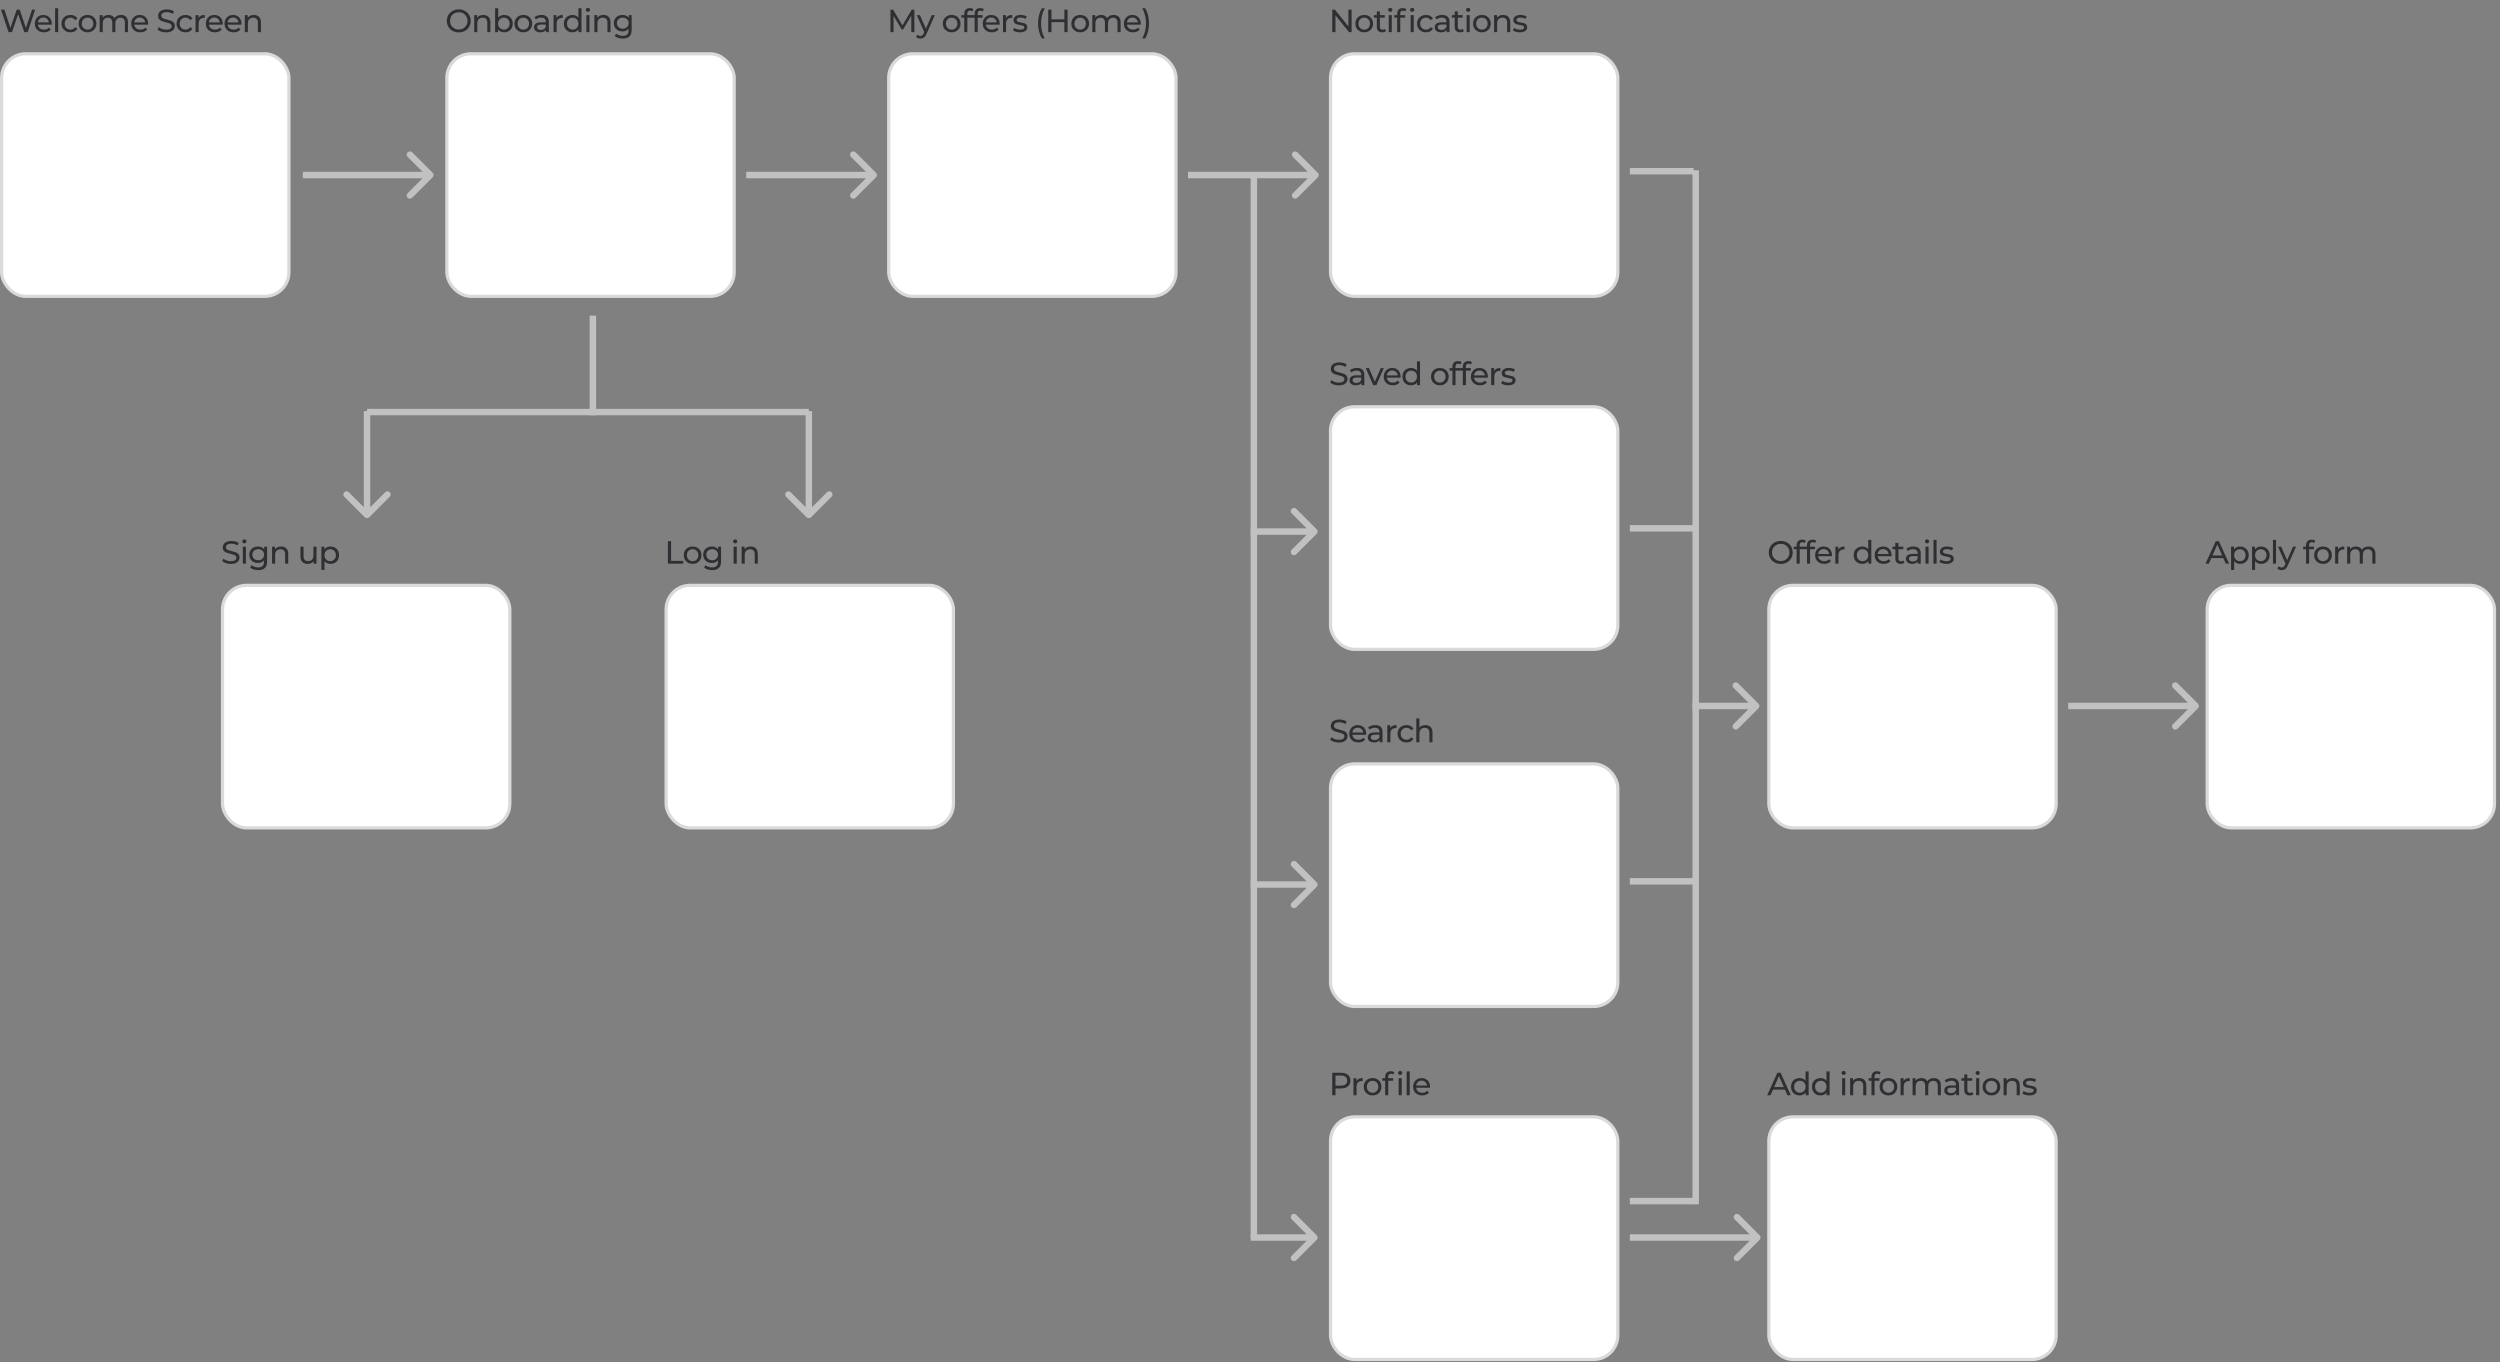 <svg width="389" height="212" viewBox="0 0 389 212" fill="none" xmlns="http://www.w3.org/2000/svg">
<rect x="0" y="0" width="389" height="212" fill="#808080" stroke="none"/>
<rect x="0.25" y="8.367" width="44.705" height="37.741" rx="3.75" fill="white" stroke="#DADADA" stroke-width="0.5"/>
<path d="M5.47 1.5L4.3 5L3.775 5L2.82 2.205L1.865 5L1.33 5L0.16 1.5L0.675 1.5L1.62 4.345L2.605 1.5L3.065 1.5L4.03 4.36L4.995 1.5L5.47 1.5ZM8.056 3.69C8.056 3.727 8.053 3.775 8.046 3.835L5.896 3.835C5.926 4.068 6.028 4.257 6.201 4.4C6.378 4.54 6.596 4.61 6.856 4.61C7.173 4.61 7.428 4.503 7.621 4.29L7.886 4.6C7.766 4.74 7.616 4.847 7.436 4.92C7.26 4.993 7.061 5.03 6.841 5.03C6.561 5.03 6.313 4.973 6.096 4.86C5.88 4.743 5.711 4.582 5.591 4.375C5.475 4.168 5.416 3.935 5.416 3.675C5.416 3.418 5.473 3.187 5.586 2.98C5.703 2.773 5.861 2.613 6.061 2.5C6.265 2.383 6.493 2.325 6.746 2.325C7 2.325 7.225 2.383 7.421 2.5C7.621 2.613 7.776 2.773 7.886 2.98C8 3.187 8.056 3.423 8.056 3.69ZM6.746 2.73C6.516 2.73 6.323 2.8 6.166 2.94C6.013 3.08 5.923 3.263 5.896 3.49L7.596 3.49C7.57 3.267 7.478 3.085 7.321 2.945C7.168 2.802 6.976 2.73 6.746 2.73ZM8.573 1.29L9.053 1.29L9.053 5L8.573 5L8.573 1.29ZM10.975 5.03C10.704 5.03 10.463 4.972 10.249 4.855C10.04 4.738 9.874 4.578 9.754 4.375C9.634 4.168 9.574 3.935 9.574 3.675C9.574 3.415 9.634 3.183 9.754 2.98C9.874 2.773 10.04 2.613 10.249 2.5C10.463 2.383 10.704 2.325 10.975 2.325C11.214 2.325 11.428 2.373 11.614 2.47C11.805 2.567 11.951 2.707 12.055 2.89L11.69 3.125C11.606 2.998 11.503 2.903 11.38 2.84C11.256 2.777 11.12 2.745 10.97 2.745C10.796 2.745 10.639 2.783 10.499 2.86C10.363 2.937 10.255 3.047 10.175 3.19C10.098 3.33 10.059 3.492 10.059 3.675C10.059 3.862 10.098 4.027 10.175 4.17C10.255 4.31 10.363 4.418 10.499 4.495C10.639 4.572 10.796 4.61 10.97 4.61C11.12 4.61 11.256 4.578 11.38 4.515C11.503 4.452 11.606 4.357 11.69 4.23L12.055 4.46C11.951 4.643 11.805 4.785 11.614 4.885C11.428 4.982 11.214 5.03 10.975 5.03ZM13.622 5.03C13.358 5.03 13.122 4.972 12.912 4.855C12.702 4.738 12.537 4.578 12.417 4.375C12.3 4.168 12.242 3.935 12.242 3.675C12.242 3.415 12.3 3.183 12.417 2.98C12.537 2.773 12.702 2.613 12.912 2.5C13.122 2.383 13.358 2.325 13.622 2.325C13.885 2.325 14.12 2.383 14.327 2.5C14.537 2.613 14.7 2.773 14.817 2.98C14.937 3.183 14.997 3.415 14.997 3.675C14.997 3.935 14.937 4.168 14.817 4.375C14.7 4.578 14.537 4.738 14.327 4.855C14.12 4.972 13.885 5.03 13.622 5.03ZM13.622 4.61C13.792 4.61 13.944 4.572 14.077 4.495C14.213 4.415 14.32 4.305 14.397 4.165C14.473 4.022 14.512 3.858 14.512 3.675C14.512 3.492 14.473 3.33 14.397 3.19C14.32 3.047 14.213 2.937 14.077 2.86C13.944 2.783 13.792 2.745 13.622 2.745C13.452 2.745 13.299 2.783 13.162 2.86C13.028 2.937 12.922 3.047 12.842 3.19C12.765 3.33 12.727 3.492 12.727 3.675C12.727 3.858 12.765 4.022 12.842 4.165C12.922 4.305 13.028 4.415 13.162 4.495C13.299 4.572 13.452 4.61 13.622 4.61ZM18.826 2.325C19.159 2.325 19.422 2.422 19.616 2.615C19.812 2.808 19.911 3.095 19.911 3.475L19.911 5L19.431 5L19.431 3.53C19.431 3.273 19.371 3.08 19.251 2.95C19.134 2.82 18.966 2.755 18.746 2.755C18.502 2.755 18.309 2.832 18.166 2.985C18.022 3.135 17.951 3.352 17.951 3.635L17.951 5L17.471 5L17.471 3.53C17.471 3.273 17.411 3.08 17.291 2.95C17.174 2.82 17.006 2.755 16.786 2.755C16.542 2.755 16.349 2.832 16.206 2.985C16.062 3.135 15.991 3.352 15.991 3.635L15.991 5L15.511 5L15.511 2.35L15.971 2.35L15.971 2.745C16.067 2.608 16.194 2.505 16.351 2.435C16.507 2.362 16.686 2.325 16.886 2.325C17.092 2.325 17.276 2.367 17.436 2.45C17.596 2.533 17.719 2.655 17.806 2.815C17.906 2.662 18.044 2.542 18.221 2.455C18.401 2.368 18.602 2.325 18.826 2.325ZM23.053 3.69C23.053 3.727 23.05 3.775 23.044 3.835L20.893 3.835C20.924 4.068 21.025 4.257 21.198 4.4C21.375 4.54 21.593 4.61 21.854 4.61C22.17 4.61 22.425 4.503 22.619 4.29L22.884 4.6C22.764 4.74 22.613 4.847 22.433 4.92C22.257 4.993 22.058 5.03 21.838 5.03C21.558 5.03 21.31 4.973 21.093 4.86C20.877 4.743 20.709 4.582 20.588 4.375C20.472 4.168 20.413 3.935 20.413 3.675C20.413 3.418 20.47 3.187 20.584 2.98C20.7 2.773 20.858 2.613 21.058 2.5C21.262 2.383 21.49 2.325 21.744 2.325C21.997 2.325 22.222 2.383 22.419 2.5C22.619 2.613 22.773 2.773 22.884 2.98C22.997 3.187 23.053 3.423 23.053 3.69ZM21.744 2.73C21.514 2.73 21.32 2.8 21.163 2.94C21.01 3.08 20.92 3.263 20.893 3.49L22.593 3.49C22.567 3.267 22.475 3.085 22.319 2.945C22.165 2.802 21.974 2.73 21.744 2.73ZM25.853 5.04C25.59 5.04 25.334 5 25.088 4.92C24.845 4.837 24.653 4.73 24.513 4.6L24.698 4.21C24.831 4.33 25.001 4.428 25.208 4.505C25.418 4.578 25.633 4.615 25.853 4.615C26.143 4.615 26.36 4.567 26.503 4.47C26.646 4.37 26.718 4.238 26.718 4.075C26.718 3.955 26.678 3.858 26.598 3.785C26.521 3.708 26.424 3.65 26.308 3.61C26.195 3.57 26.033 3.525 25.823 3.475C25.559 3.412 25.346 3.348 25.183 3.285C25.023 3.222 24.884 3.125 24.768 2.995C24.654 2.862 24.598 2.683 24.598 2.46C24.598 2.273 24.646 2.105 24.743 1.955C24.843 1.805 24.993 1.685 25.193 1.595C25.393 1.505 25.641 1.46 25.938 1.46C26.145 1.46 26.348 1.487 26.548 1.54C26.748 1.593 26.919 1.67 27.063 1.77L26.898 2.17C26.751 2.077 26.595 2.007 26.428 1.96C26.261 1.91 26.098 1.885 25.938 1.885C25.654 1.885 25.441 1.937 25.298 2.04C25.158 2.143 25.088 2.277 25.088 2.44C25.088 2.56 25.128 2.658 25.208 2.735C25.288 2.808 25.386 2.867 25.503 2.91C25.623 2.95 25.785 2.993 25.988 3.04C26.251 3.103 26.463 3.167 26.623 3.23C26.783 3.293 26.919 3.39 27.033 3.52C27.149 3.65 27.208 3.825 27.208 4.045C27.208 4.228 27.158 4.397 27.058 4.55C26.958 4.7 26.806 4.82 26.603 4.91C26.399 4.997 26.149 5.04 25.853 5.04ZM28.873 5.03C28.603 5.03 28.362 4.972 28.148 4.855C27.938 4.738 27.773 4.578 27.653 4.375C27.533 4.168 27.473 3.935 27.473 3.675C27.473 3.415 27.533 3.183 27.653 2.98C27.773 2.773 27.938 2.613 28.148 2.5C28.362 2.383 28.603 2.325 28.873 2.325C29.113 2.325 29.327 2.373 29.513 2.47C29.703 2.567 29.85 2.707 29.953 2.89L29.588 3.125C29.505 2.998 29.402 2.903 29.278 2.84C29.155 2.777 29.018 2.745 28.868 2.745C28.695 2.745 28.538 2.783 28.398 2.86C28.262 2.937 28.153 3.047 28.073 3.19C27.997 3.33 27.958 3.492 27.958 3.675C27.958 3.862 27.997 4.027 28.073 4.17C28.153 4.31 28.262 4.418 28.398 4.495C28.538 4.572 28.695 4.61 28.868 4.61C29.018 4.61 29.155 4.578 29.278 4.515C29.402 4.452 29.505 4.357 29.588 4.23L29.953 4.46C29.85 4.643 29.703 4.785 29.513 4.885C29.327 4.982 29.113 5.03 28.873 5.03ZM30.885 2.795C30.968 2.642 31.091 2.525 31.255 2.445C31.418 2.365 31.616 2.325 31.85 2.325L31.85 2.79C31.823 2.787 31.786 2.785 31.74 2.785C31.48 2.785 31.275 2.863 31.125 3.02C30.978 3.173 30.905 3.393 30.905 3.68L30.905 5L30.425 5L30.425 2.35L30.885 2.35L30.885 2.795ZM34.662 3.69C34.662 3.727 34.659 3.775 34.652 3.835L32.502 3.835C32.532 4.068 32.634 4.257 32.807 4.4C32.984 4.54 33.202 4.61 33.462 4.61C33.779 4.61 34.034 4.503 34.227 4.29L34.492 4.6C34.372 4.74 34.222 4.847 34.042 4.92C33.865 4.993 33.667 5.03 33.447 5.03C33.167 5.03 32.919 4.973 32.702 4.86C32.485 4.743 32.317 4.582 32.197 4.375C32.08 4.168 32.022 3.935 32.022 3.675C32.022 3.418 32.079 3.187 32.192 2.98C32.309 2.773 32.467 2.613 32.667 2.5C32.87 2.383 33.099 2.325 33.352 2.325C33.605 2.325 33.83 2.383 34.027 2.5C34.227 2.613 34.382 2.773 34.492 2.98C34.605 3.187 34.662 3.423 34.662 3.69ZM33.352 2.73C33.122 2.73 32.929 2.8 32.772 2.94C32.619 3.08 32.529 3.263 32.502 3.49L34.202 3.49C34.175 3.267 34.084 3.085 33.927 2.945C33.774 2.802 33.582 2.73 33.352 2.73ZM37.573 3.69C37.573 3.727 37.57 3.775 37.563 3.835L35.413 3.835C35.443 4.068 35.545 4.257 35.718 4.4C35.895 4.54 36.113 4.61 36.373 4.61C36.69 4.61 36.945 4.503 37.138 4.29L37.403 4.6C37.283 4.74 37.133 4.847 36.953 4.92C36.777 4.993 36.578 5.03 36.358 5.03C36.078 5.03 35.83 4.973 35.613 4.86C35.397 4.743 35.228 4.582 35.108 4.375C34.992 4.168 34.933 3.935 34.933 3.675C34.933 3.418 34.99 3.187 35.103 2.98C35.22 2.773 35.378 2.613 35.578 2.5C35.782 2.383 36.01 2.325 36.263 2.325C36.517 2.325 36.742 2.383 36.938 2.5C37.138 2.613 37.293 2.773 37.403 2.98C37.517 3.187 37.573 3.423 37.573 3.69ZM36.263 2.73C36.033 2.73 35.84 2.8 35.683 2.94C35.53 3.08 35.44 3.263 35.413 3.49L37.113 3.49C37.087 3.267 36.995 3.085 36.838 2.945C36.685 2.802 36.493 2.73 36.263 2.73ZM39.505 2.325C39.842 2.325 40.108 2.423 40.305 2.62C40.505 2.813 40.605 3.098 40.605 3.475L40.605 5L40.125 5L40.125 3.53C40.125 3.273 40.063 3.08 39.94 2.95C39.817 2.82 39.64 2.755 39.41 2.755C39.15 2.755 38.945 2.832 38.795 2.985C38.645 3.135 38.57 3.352 38.57 3.635L38.57 5L38.09 5L38.09 2.35L38.55 2.35L38.55 2.75C38.647 2.613 38.777 2.508 38.94 2.435C39.107 2.362 39.295 2.325 39.505 2.325Z" fill="#1A1B1F" fill-opacity="0.8"/>
<rect x="69.533" y="8.367" width="44.705" height="37.741" rx="3.75" fill="white" stroke="#DADADA" stroke-width="0.5"/>
<path d="M71.388 5.04C71.034 5.04 70.716 4.963 70.433 4.81C70.149 4.653 69.926 4.438 69.763 4.165C69.603 3.892 69.523 3.587 69.523 3.25C69.523 2.913 69.603 2.608 69.763 2.335C69.926 2.062 70.149 1.848 70.433 1.695C70.716 1.538 71.034 1.46 71.388 1.46C71.738 1.46 72.054 1.538 72.338 1.695C72.621 1.848 72.843 2.062 73.003 2.335C73.163 2.605 73.243 2.91 73.243 3.25C73.243 3.59 73.163 3.897 73.003 4.17C72.843 4.44 72.621 4.653 72.338 4.81C72.054 4.963 71.738 5.04 71.388 5.04ZM71.388 4.595C71.644 4.595 71.874 4.537 72.078 4.42C72.284 4.303 72.446 4.143 72.563 3.94C72.683 3.733 72.743 3.503 72.743 3.25C72.743 2.997 72.683 2.768 72.563 2.565C72.446 2.358 72.284 2.197 72.078 2.08C71.874 1.963 71.644 1.905 71.388 1.905C71.131 1.905 70.898 1.963 70.688 2.08C70.481 2.197 70.318 2.358 70.198 2.565C70.081 2.768 70.023 2.997 70.023 3.25C70.023 3.503 70.081 3.733 70.198 3.94C70.318 4.143 70.481 4.303 70.688 4.42C70.898 4.537 71.131 4.595 71.388 4.595ZM75.202 2.325C75.538 2.325 75.805 2.423 76.002 2.62C76.202 2.813 76.302 3.098 76.302 3.475L76.302 5L75.822 5L75.822 3.53C75.822 3.273 75.76 3.08 75.637 2.95C75.513 2.82 75.337 2.755 75.107 2.755C74.847 2.755 74.642 2.832 74.492 2.985C74.342 3.135 74.267 3.352 74.267 3.635L74.267 5L73.787 5L73.787 2.35L74.247 2.35L74.247 2.75C74.344 2.613 74.474 2.508 74.637 2.435C74.803 2.362 74.992 2.325 75.202 2.325ZM78.445 2.325C78.702 2.325 78.932 2.382 79.135 2.495C79.338 2.608 79.497 2.767 79.61 2.97C79.727 3.173 79.785 3.408 79.785 3.675C79.785 3.942 79.727 4.178 79.61 4.385C79.497 4.588 79.338 4.747 79.135 4.86C78.932 4.973 78.702 5.03 78.445 5.03C78.249 5.03 78.069 4.992 77.905 4.915C77.742 4.838 77.607 4.727 77.5 4.58L77.5 5L77.04 5L77.04 1.29L77.52 1.29L77.52 2.75C77.627 2.61 77.76 2.505 77.92 2.435C78.08 2.362 78.255 2.325 78.445 2.325ZM78.405 4.61C78.575 4.61 78.727 4.572 78.86 4.495C78.997 4.415 79.103 4.305 79.18 4.165C79.26 4.022 79.3 3.858 79.3 3.675C79.3 3.492 79.26 3.33 79.18 3.19C79.103 3.047 78.997 2.937 78.86 2.86C78.727 2.783 78.575 2.745 78.405 2.745C78.239 2.745 78.087 2.783 77.95 2.86C77.814 2.937 77.707 3.047 77.63 3.19C77.553 3.33 77.515 3.492 77.515 3.675C77.515 3.858 77.553 4.022 77.63 4.165C77.707 4.305 77.814 4.415 77.95 4.495C78.087 4.572 78.239 4.61 78.405 4.61ZM81.433 5.03C81.17 5.03 80.933 4.972 80.723 4.855C80.513 4.738 80.348 4.578 80.228 4.375C80.112 4.168 80.053 3.935 80.053 3.675C80.053 3.415 80.112 3.183 80.228 2.98C80.348 2.773 80.513 2.613 80.723 2.5C80.933 2.383 81.17 2.325 81.433 2.325C81.697 2.325 81.932 2.383 82.138 2.5C82.348 2.613 82.512 2.773 82.628 2.98C82.748 3.183 82.808 3.415 82.808 3.675C82.808 3.935 82.748 4.168 82.628 4.375C82.512 4.578 82.348 4.738 82.138 4.855C81.932 4.972 81.697 5.03 81.433 5.03ZM81.433 4.61C81.603 4.61 81.755 4.572 81.888 4.495C82.025 4.415 82.132 4.305 82.208 4.165C82.285 4.022 82.323 3.858 82.323 3.675C82.323 3.492 82.285 3.33 82.208 3.19C82.132 3.047 82.025 2.937 81.888 2.86C81.755 2.783 81.603 2.745 81.433 2.745C81.263 2.745 81.11 2.783 80.973 2.86C80.84 2.937 80.733 3.047 80.653 3.19C80.577 3.33 80.538 3.492 80.538 3.675C80.538 3.858 80.577 4.022 80.653 4.165C80.733 4.305 80.84 4.415 80.973 4.495C81.11 4.572 81.263 4.61 81.433 4.61ZM84.263 2.325C84.629 2.325 84.909 2.415 85.103 2.595C85.299 2.775 85.398 3.043 85.398 3.4L85.398 5L84.943 5L84.943 4.65C84.863 4.773 84.748 4.868 84.598 4.935C84.451 4.998 84.276 5.03 84.073 5.03C83.776 5.03 83.538 4.958 83.358 4.815C83.181 4.672 83.093 4.483 83.093 4.25C83.093 4.017 83.178 3.83 83.348 3.69C83.518 3.547 83.788 3.475 84.158 3.475L84.918 3.475L84.918 3.38C84.918 3.173 84.858 3.015 84.738 2.905C84.618 2.795 84.441 2.74 84.208 2.74C84.051 2.74 83.898 2.767 83.748 2.82C83.598 2.87 83.471 2.938 83.368 3.025L83.168 2.665C83.305 2.555 83.468 2.472 83.658 2.415C83.848 2.355 84.049 2.325 84.263 2.325ZM84.153 4.66C84.336 4.66 84.495 4.62 84.628 4.54C84.761 4.457 84.858 4.34 84.918 4.19L84.918 3.82L84.178 3.82C83.771 3.82 83.568 3.957 83.568 4.23C83.568 4.363 83.62 4.468 83.723 4.545C83.826 4.622 83.969 4.66 84.153 4.66ZM86.596 2.795C86.679 2.642 86.803 2.525 86.966 2.445C87.129 2.365 87.328 2.325 87.561 2.325L87.561 2.79C87.534 2.787 87.498 2.785 87.451 2.785C87.191 2.785 86.986 2.863 86.836 3.02C86.689 3.173 86.616 3.393 86.616 3.68L86.616 5L86.136 5L86.136 2.35L86.596 2.35L86.596 2.795ZM90.478 1.29L90.478 5L90.018 5L90.018 4.58C89.912 4.727 89.777 4.838 89.613 4.915C89.45 4.992 89.27 5.03 89.073 5.03C88.817 5.03 88.587 4.973 88.383 4.86C88.18 4.747 88.02 4.588 87.903 4.385C87.79 4.178 87.733 3.942 87.733 3.675C87.733 3.408 87.79 3.173 87.903 2.97C88.02 2.767 88.18 2.608 88.383 2.495C88.587 2.382 88.817 2.325 89.073 2.325C89.263 2.325 89.438 2.362 89.598 2.435C89.758 2.505 89.892 2.61 89.998 2.75L89.998 1.29L90.478 1.29ZM89.113 4.61C89.28 4.61 89.432 4.572 89.568 4.495C89.705 4.415 89.812 4.305 89.888 4.165C89.965 4.022 90.003 3.858 90.003 3.675C90.003 3.492 89.965 3.33 89.888 3.19C89.812 3.047 89.705 2.937 89.568 2.86C89.432 2.783 89.28 2.745 89.113 2.745C88.943 2.745 88.79 2.783 88.653 2.86C88.52 2.937 88.413 3.047 88.333 3.19C88.257 3.33 88.218 3.492 88.218 3.675C88.218 3.858 88.257 4.022 88.333 4.165C88.413 4.305 88.52 4.415 88.653 4.495C88.79 4.572 88.943 4.61 89.113 4.61ZM91.237 2.35L91.716 2.35L91.716 5L91.237 5L91.237 2.35ZM91.477 1.84C91.383 1.84 91.305 1.81 91.242 1.75C91.181 1.69 91.151 1.617 91.151 1.53C91.151 1.443 91.181 1.37 91.242 1.31C91.305 1.247 91.383 1.215 91.477 1.215C91.57 1.215 91.647 1.245 91.707 1.305C91.77 1.362 91.802 1.433 91.802 1.52C91.802 1.61 91.77 1.687 91.707 1.75C91.647 1.81 91.57 1.84 91.477 1.84ZM93.898 2.325C94.235 2.325 94.501 2.423 94.698 2.62C94.898 2.813 94.998 3.098 94.998 3.475L94.998 5L94.518 5L94.518 3.53C94.518 3.273 94.456 3.08 94.333 2.95C94.21 2.82 94.033 2.755 93.803 2.755C93.543 2.755 93.338 2.832 93.188 2.985C93.038 3.135 92.963 3.352 92.963 3.635L92.963 5L92.483 5L92.483 2.35L92.943 2.35L92.943 2.75C93.04 2.613 93.17 2.508 93.333 2.435C93.5 2.362 93.688 2.325 93.898 2.325ZM98.286 2.35L98.286 4.64C98.286 5.103 98.171 5.445 97.941 5.665C97.711 5.888 97.368 6 96.911 6C96.661 6 96.423 5.965 96.196 5.895C95.969 5.828 95.786 5.732 95.646 5.605L95.876 5.235C95.999 5.342 96.151 5.425 96.331 5.485C96.514 5.548 96.703 5.58 96.896 5.58C97.206 5.58 97.434 5.507 97.581 5.36C97.731 5.213 97.806 4.99 97.806 4.69L97.806 4.48C97.693 4.617 97.553 4.72 97.386 4.79C97.223 4.857 97.044 4.89 96.851 4.89C96.598 4.89 96.368 4.837 96.161 4.73C95.958 4.62 95.798 4.468 95.681 4.275C95.564 4.078 95.506 3.855 95.506 3.605C95.506 3.355 95.564 3.133 95.681 2.94C95.798 2.743 95.958 2.592 96.161 2.485C96.368 2.378 96.598 2.325 96.851 2.325C97.051 2.325 97.236 2.362 97.406 2.435C97.579 2.508 97.721 2.617 97.831 2.76L97.831 2.35L98.286 2.35ZM96.906 4.47C97.079 4.47 97.234 4.433 97.371 4.36C97.511 4.287 97.619 4.185 97.696 4.055C97.776 3.922 97.816 3.772 97.816 3.605C97.816 3.348 97.731 3.142 97.561 2.985C97.391 2.825 97.173 2.745 96.906 2.745C96.636 2.745 96.416 2.825 96.246 2.985C96.076 3.142 95.991 3.348 95.991 3.605C95.991 3.772 96.029 3.922 96.106 4.055C96.186 4.185 96.294 4.287 96.431 4.36C96.571 4.433 96.729 4.47 96.906 4.47Z" fill="#1A1B1F" fill-opacity="0.8"/>
<rect x="34.623" y="91.077" width="44.705" height="37.741" rx="3.75" fill="white" stroke="#DADADA" stroke-width="0.5"/>
<path d="M35.918 87.751C35.655 87.751 35.4 87.711 35.153 87.631C34.91 87.547 34.718 87.441 34.578 87.311L34.763 86.921C34.897 87.041 35.067 87.139 35.273 87.216C35.483 87.289 35.698 87.326 35.918 87.326C36.208 87.326 36.425 87.277 36.568 87.181C36.712 87.081 36.783 86.949 36.783 86.786C36.783 86.666 36.743 86.569 36.663 86.496C36.587 86.419 36.49 86.361 36.373 86.321C36.26 86.281 36.098 86.236 35.888 86.186C35.625 86.122 35.412 86.059 35.248 85.996C35.088 85.932 34.95 85.836 34.833 85.706C34.72 85.572 34.663 85.394 34.663 85.171C34.663 84.984 34.712 84.816 34.808 84.666C34.908 84.516 35.058 84.396 35.258 84.306C35.458 84.216 35.707 84.171 36.003 84.171C36.21 84.171 36.413 84.197 36.613 84.251C36.813 84.304 36.985 84.381 37.128 84.481L36.963 84.881C36.817 84.787 36.66 84.717 36.493 84.671C36.327 84.621 36.163 84.596 36.003 84.596C35.72 84.596 35.507 84.647 35.363 84.751C35.223 84.854 35.153 84.987 35.153 85.151C35.153 85.271 35.193 85.369 35.273 85.446C35.353 85.519 35.452 85.577 35.568 85.621C35.688 85.661 35.85 85.704 36.053 85.751C36.317 85.814 36.528 85.877 36.688 85.941C36.848 86.004 36.985 86.101 37.098 86.231C37.215 86.361 37.273 86.536 37.273 86.756C37.273 86.939 37.223 87.107 37.123 87.261C37.023 87.411 36.872 87.531 36.668 87.621C36.465 87.707 36.215 87.751 35.918 87.751ZM37.784 85.061L38.264 85.061L38.264 87.711L37.784 87.711L37.784 85.061ZM38.024 84.551C37.931 84.551 37.852 84.521 37.789 84.461C37.729 84.401 37.699 84.327 37.699 84.241C37.699 84.154 37.729 84.081 37.789 84.021C37.852 83.957 37.931 83.926 38.024 83.926C38.117 83.926 38.194 83.956 38.254 84.016C38.317 84.072 38.349 84.144 38.349 84.231C38.349 84.321 38.317 84.397 38.254 84.461C38.194 84.521 38.117 84.551 38.024 84.551ZM41.565 85.061L41.565 87.351C41.565 87.814 41.45 88.156 41.22 88.376C40.99 88.599 40.647 88.711 40.19 88.711C39.94 88.711 39.702 88.676 39.475 88.606C39.249 88.539 39.065 88.442 38.925 88.316L39.155 87.946C39.279 88.052 39.43 88.136 39.61 88.196C39.794 88.259 39.982 88.291 40.175 88.291C40.485 88.291 40.714 88.217 40.86 88.071C41.01 87.924 41.085 87.701 41.085 87.401L41.085 87.191C40.972 87.327 40.832 87.431 40.665 87.501C40.502 87.567 40.324 87.601 40.13 87.601C39.877 87.601 39.647 87.547 39.44 87.441C39.237 87.331 39.077 87.179 38.96 86.986C38.844 86.789 38.785 86.566 38.785 86.316C38.785 86.066 38.844 85.844 38.96 85.651C39.077 85.454 39.237 85.302 39.44 85.196C39.647 85.089 39.877 85.036 40.13 85.036C40.33 85.036 40.515 85.072 40.685 85.146C40.859 85.219 41 85.327 41.11 85.471L41.11 85.061L41.565 85.061ZM40.185 87.181C40.359 87.181 40.514 87.144 40.65 87.071C40.79 86.997 40.899 86.896 40.975 86.766C41.055 86.632 41.095 86.482 41.095 86.316C41.095 86.059 41.01 85.852 40.84 85.696C40.67 85.536 40.452 85.456 40.185 85.456C39.915 85.456 39.695 85.536 39.525 85.696C39.355 85.852 39.27 86.059 39.27 86.316C39.27 86.482 39.309 86.632 39.385 86.766C39.465 86.896 39.574 86.997 39.71 87.071C39.85 87.144 40.009 87.181 40.185 87.181ZM43.748 85.036C44.084 85.036 44.351 85.134 44.547 85.331C44.748 85.524 44.847 85.809 44.847 86.186L44.847 87.711L44.367 87.711L44.367 86.241C44.367 85.984 44.306 85.791 44.182 85.661C44.059 85.531 43.883 85.466 43.653 85.466C43.392 85.466 43.188 85.542 43.038 85.696C42.888 85.846 42.812 86.062 42.812 86.346L42.812 87.711L42.333 87.711L42.333 85.061L42.792 85.061L42.792 85.461C42.889 85.324 43.019 85.219 43.182 85.146C43.349 85.072 43.538 85.036 43.748 85.036ZM49.249 85.061L49.249 87.711L48.794 87.711L48.794 87.311C48.697 87.447 48.569 87.554 48.409 87.631C48.252 87.704 48.08 87.741 47.894 87.741C47.54 87.741 47.262 87.644 47.059 87.451C46.855 87.254 46.754 86.966 46.754 86.586L46.754 85.061L47.234 85.061L47.234 86.531C47.234 86.787 47.295 86.982 47.419 87.116C47.542 87.246 47.719 87.311 47.949 87.311C48.202 87.311 48.402 87.234 48.549 87.081C48.695 86.927 48.769 86.711 48.769 86.431L48.769 85.061L49.249 85.061ZM51.417 85.036C51.674 85.036 51.904 85.092 52.107 85.206C52.311 85.319 52.469 85.477 52.582 85.681C52.699 85.884 52.757 86.119 52.757 86.386C52.757 86.652 52.699 86.889 52.582 87.096C52.469 87.299 52.311 87.457 52.107 87.571C51.904 87.684 51.674 87.741 51.417 87.741C51.227 87.741 51.052 87.704 50.892 87.631C50.736 87.557 50.602 87.451 50.492 87.311L50.492 88.681L50.012 88.681L50.012 85.061L50.472 85.061L50.472 85.481C50.579 85.334 50.714 85.224 50.877 85.151C51.041 85.074 51.221 85.036 51.417 85.036ZM51.377 87.321C51.547 87.321 51.699 87.282 51.832 87.206C51.969 87.126 52.076 87.016 52.152 86.876C52.232 86.732 52.272 86.569 52.272 86.386C52.272 86.202 52.232 86.041 52.152 85.901C52.076 85.757 51.969 85.647 51.832 85.571C51.699 85.494 51.547 85.456 51.377 85.456C51.211 85.456 51.059 85.496 50.922 85.576C50.789 85.652 50.682 85.761 50.602 85.901C50.526 86.041 50.487 86.202 50.487 86.386C50.487 86.569 50.526 86.732 50.602 86.876C50.679 87.016 50.786 87.126 50.922 87.206C51.059 87.282 51.211 87.321 51.377 87.321Z" fill="#1A1B1F" fill-opacity="0.8"/>
<rect x="103.646" y="91.077" width="44.705" height="37.741" rx="3.75" fill="white" stroke="#DADADA" stroke-width="0.5"/>
<path d="M103.921 84.21L104.421 84.21L104.421 87.275L106.316 87.275L106.316 87.71L103.921 87.71L103.921 84.21ZM107.771 87.74C107.508 87.74 107.271 87.682 107.061 87.565C106.851 87.449 106.686 87.289 106.566 87.085C106.449 86.879 106.391 86.645 106.391 86.385C106.391 86.125 106.449 85.894 106.566 85.69C106.686 85.484 106.851 85.324 107.061 85.21C107.271 85.094 107.508 85.035 107.771 85.035C108.034 85.035 108.269 85.094 108.476 85.21C108.686 85.324 108.849 85.484 108.966 85.69C109.086 85.894 109.146 86.125 109.146 86.385C109.146 86.645 109.086 86.879 108.966 87.085C108.849 87.289 108.686 87.449 108.476 87.565C108.269 87.682 108.034 87.74 107.771 87.74ZM107.771 87.32C107.941 87.32 108.093 87.282 108.226 87.205C108.363 87.125 108.469 87.015 108.546 86.875C108.623 86.732 108.661 86.569 108.661 86.385C108.661 86.202 108.623 86.04 108.546 85.9C108.469 85.757 108.363 85.647 108.226 85.57C108.093 85.494 107.941 85.455 107.771 85.455C107.601 85.455 107.448 85.494 107.311 85.57C107.178 85.647 107.071 85.757 106.991 85.9C106.914 86.04 106.876 86.202 106.876 86.385C106.876 86.569 106.914 86.732 106.991 86.875C107.071 87.015 107.178 87.125 107.311 87.205C107.448 87.282 107.601 87.32 107.771 87.32ZM112.195 85.06L112.195 87.35C112.195 87.814 112.08 88.155 111.85 88.375C111.62 88.599 111.276 88.71 110.82 88.71C110.57 88.71 110.331 88.675 110.105 88.605C109.878 88.539 109.695 88.442 109.555 88.315L109.785 87.945C109.908 88.052 110.06 88.135 110.24 88.195C110.423 88.259 110.611 88.29 110.805 88.29C111.115 88.29 111.343 88.217 111.49 88.07C111.64 87.924 111.715 87.7 111.715 87.4L111.715 87.19C111.601 87.327 111.461 87.43 111.295 87.5C111.131 87.567 110.953 87.6 110.76 87.6C110.506 87.6 110.276 87.547 110.07 87.44C109.866 87.33 109.706 87.179 109.59 86.985C109.473 86.789 109.415 86.565 109.415 86.315C109.415 86.065 109.473 85.844 109.59 85.65C109.706 85.454 109.866 85.302 110.07 85.195C110.276 85.089 110.506 85.035 110.76 85.035C110.96 85.035 111.145 85.072 111.315 85.145C111.488 85.219 111.63 85.327 111.74 85.47L111.74 85.06L112.195 85.06ZM110.815 87.18C110.988 87.18 111.143 87.144 111.28 87.07C111.42 86.997 111.528 86.895 111.605 86.765C111.685 86.632 111.725 86.482 111.725 86.315C111.725 86.059 111.64 85.852 111.47 85.695C111.3 85.535 111.081 85.455 110.815 85.455C110.545 85.455 110.325 85.535 110.155 85.695C109.985 85.852 109.9 86.059 109.9 86.315C109.9 86.482 109.938 86.632 110.015 86.765C110.095 86.895 110.203 86.997 110.34 87.07C110.48 87.144 110.638 87.18 110.815 87.18ZM114.155 85.06L114.635 85.06L114.635 87.71L114.155 87.71L114.155 85.06ZM114.395 84.55C114.301 84.55 114.223 84.52 114.16 84.46C114.1 84.4 114.07 84.327 114.07 84.24C114.07 84.154 114.1 84.08 114.16 84.02C114.223 83.957 114.301 83.925 114.395 83.925C114.488 83.925 114.565 83.955 114.625 84.015C114.688 84.072 114.72 84.144 114.72 84.23C114.72 84.32 114.688 84.397 114.625 84.46C114.565 84.52 114.488 84.55 114.395 84.55ZM116.816 85.035C117.153 85.035 117.42 85.134 117.616 85.33C117.816 85.524 117.916 85.809 117.916 86.185L117.916 87.71L117.436 87.71L117.436 86.24C117.436 85.984 117.375 85.79 117.251 85.66C117.128 85.53 116.951 85.465 116.721 85.465C116.461 85.465 116.256 85.542 116.106 85.695C115.956 85.845 115.881 86.062 115.881 86.345L115.881 87.71L115.401 87.71L115.401 85.06L115.861 85.06L115.861 85.46C115.958 85.324 116.088 85.219 116.251 85.145C116.418 85.072 116.606 85.035 116.816 85.035Z" fill="#1A1B1F" fill-opacity="0.8"/>
<rect x="138.28" y="8.367" width="44.705" height="37.741" rx="3.75" fill="white" stroke="#DADADA" stroke-width="0.5"/>
<path d="M141.8 5L141.795 2.45L140.53 4.575L140.3 4.575L139.035 2.465L139.035 5L138.555 5L138.555 1.5L138.965 1.5L140.425 3.96L141.865 1.5L142.275 1.5L142.28 5L141.8 5ZM145.455 2.35L144.17 5.265C144.057 5.535 143.923 5.725 143.77 5.835C143.62 5.945 143.438 6 143.225 6C143.095 6 142.968 5.978 142.845 5.935C142.725 5.895 142.625 5.835 142.545 5.755L142.75 5.395C142.887 5.525 143.045 5.59 143.225 5.59C143.342 5.59 143.438 5.558 143.515 5.495C143.595 5.435 143.667 5.33 143.73 5.18L143.815 4.995L142.645 2.35L143.145 2.35L144.07 4.47L144.985 2.35L145.455 2.35ZM148.081 5.03C147.817 5.03 147.581 4.972 147.371 4.855C147.161 4.738 146.996 4.578 146.876 4.375C146.759 4.168 146.701 3.935 146.701 3.675C146.701 3.415 146.759 3.183 146.876 2.98C146.996 2.773 147.161 2.613 147.371 2.5C147.581 2.383 147.817 2.325 148.081 2.325C148.344 2.325 148.579 2.383 148.786 2.5C148.996 2.613 149.159 2.773 149.276 2.98C149.396 3.183 149.456 3.415 149.456 3.675C149.456 3.935 149.396 4.168 149.276 4.375C149.159 4.578 148.996 4.738 148.786 4.855C148.579 4.972 148.344 5.03 148.081 5.03ZM148.081 4.61C148.251 4.61 148.402 4.572 148.536 4.495C148.672 4.415 148.779 4.305 148.856 4.165C148.932 4.022 148.971 3.858 148.971 3.675C148.971 3.492 148.932 3.33 148.856 3.19C148.779 3.047 148.672 2.937 148.536 2.86C148.402 2.783 148.251 2.745 148.081 2.745C147.911 2.745 147.757 2.783 147.621 2.86C147.487 2.937 147.381 3.047 147.301 3.19C147.224 3.33 147.186 3.492 147.186 3.675C147.186 3.858 147.224 4.022 147.301 4.165C147.381 4.305 147.487 4.415 147.621 4.495C147.757 4.572 147.911 4.61 148.081 4.61ZM150.94 1.655C150.653 1.655 150.51 1.81 150.51 2.12L150.51 2.35L151.28 2.35L151.28 2.745L150.52 2.745L150.52 5L150.04 5L150.04 2.745L149.59 2.745L149.59 2.35L150.04 2.35L150.04 2.115C150.04 1.852 150.116 1.643 150.27 1.49C150.423 1.337 150.638 1.26 150.915 1.26C151.021 1.26 151.121 1.273 151.215 1.3C151.308 1.327 151.388 1.365 151.455 1.415L151.31 1.78C151.2 1.697 151.076 1.655 150.94 1.655ZM152.552 1.655C152.266 1.655 152.122 1.81 152.122 2.12L152.122 2.35L152.892 2.35L152.892 2.745L152.132 2.745L152.132 5L151.652 5L151.652 2.745L151.202 2.745L151.202 2.35L151.652 2.35L151.652 2.115C151.652 1.852 151.729 1.643 151.882 1.49C152.036 1.337 152.251 1.26 152.527 1.26C152.634 1.26 152.734 1.273 152.827 1.3C152.921 1.327 153.001 1.365 153.067 1.415L152.922 1.78C152.812 1.697 152.689 1.655 152.552 1.655ZM155.551 3.69C155.551 3.727 155.547 3.775 155.541 3.835L153.391 3.835C153.421 4.068 153.522 4.257 153.696 4.4C153.872 4.54 154.091 4.61 154.351 4.61C154.667 4.61 154.922 4.503 155.116 4.29L155.381 4.6C155.261 4.74 155.111 4.847 154.931 4.92C154.754 4.993 154.556 5.03 154.336 5.03C154.056 5.03 153.807 4.973 153.591 4.86C153.374 4.743 153.206 4.582 153.086 4.375C152.969 4.168 152.911 3.935 152.911 3.675C152.911 3.418 152.967 3.187 153.081 2.98C153.197 2.773 153.356 2.613 153.556 2.5C153.759 2.383 153.987 2.325 154.241 2.325C154.494 2.325 154.719 2.383 154.916 2.5C155.116 2.613 155.271 2.773 155.381 2.98C155.494 3.187 155.551 3.423 155.551 3.69ZM154.241 2.73C154.011 2.73 153.817 2.8 153.661 2.94C153.507 3.08 153.417 3.263 153.391 3.49L155.091 3.49C155.064 3.267 154.972 3.085 154.816 2.945C154.662 2.802 154.471 2.73 154.241 2.73ZM156.527 2.795C156.611 2.642 156.734 2.525 156.897 2.445C157.061 2.365 157.259 2.325 157.492 2.325L157.492 2.79C157.466 2.787 157.429 2.785 157.382 2.785C157.122 2.785 156.917 2.863 156.767 3.02C156.621 3.173 156.547 3.393 156.547 3.68L156.547 5L156.067 5L156.067 2.35L156.527 2.35L156.527 2.795ZM158.713 5.03C158.497 5.03 158.288 5.002 158.088 4.945C157.888 4.885 157.732 4.81 157.618 4.72L157.818 4.34C157.935 4.423 158.077 4.49 158.243 4.54C158.41 4.59 158.578 4.615 158.748 4.615C159.168 4.615 159.378 4.495 159.378 4.255C159.378 4.175 159.35 4.112 159.293 4.065C159.237 4.018 159.165 3.985 159.078 3.965C158.995 3.942 158.875 3.917 158.718 3.89C158.505 3.857 158.33 3.818 158.193 3.775C158.06 3.732 157.945 3.658 157.848 3.555C157.752 3.452 157.703 3.307 157.703 3.12C157.703 2.88 157.803 2.688 158.003 2.545C158.203 2.398 158.472 2.325 158.808 2.325C158.985 2.325 159.162 2.347 159.338 2.39C159.515 2.433 159.66 2.492 159.773 2.565L159.568 2.945C159.352 2.805 159.097 2.735 158.803 2.735C158.6 2.735 158.445 2.768 158.338 2.835C158.232 2.902 158.178 2.99 158.178 3.1C158.178 3.187 158.208 3.255 158.268 3.305C158.328 3.355 158.402 3.392 158.488 3.415C158.578 3.438 158.703 3.465 158.863 3.495C159.077 3.532 159.248 3.572 159.378 3.615C159.512 3.655 159.625 3.725 159.718 3.825C159.812 3.925 159.858 4.065 159.858 4.245C159.858 4.485 159.755 4.677 159.548 4.82C159.345 4.96 159.067 5.03 158.713 5.03ZM162.116 5.97C161.926 5.663 161.779 5.312 161.676 4.915C161.573 4.515 161.521 4.087 161.521 3.63C161.521 3.173 161.573 2.745 161.676 2.345C161.779 1.942 161.926 1.59 162.116 1.29L162.571 1.29C162.371 1.64 162.224 2.007 162.131 2.39C162.038 2.773 161.991 3.187 161.991 3.63C161.991 4.073 162.038 4.487 162.131 4.87C162.224 5.253 162.371 5.62 162.571 5.97L162.116 5.97ZM166.116 1.5L166.116 5L165.616 5L165.616 3.44L163.606 3.44L163.606 5L163.106 5L163.106 1.5L163.606 1.5L163.606 3.005L165.616 3.005L165.616 1.5L166.116 1.5ZM168.078 5.03C167.815 5.03 167.578 4.972 167.368 4.855C167.158 4.738 166.993 4.578 166.873 4.375C166.757 4.168 166.698 3.935 166.698 3.675C166.698 3.415 166.757 3.183 166.873 2.98C166.993 2.773 167.158 2.613 167.368 2.5C167.578 2.383 167.815 2.325 168.078 2.325C168.342 2.325 168.577 2.383 168.783 2.5C168.993 2.613 169.157 2.773 169.273 2.98C169.393 3.183 169.453 3.415 169.453 3.675C169.453 3.935 169.393 4.168 169.273 4.375C169.157 4.578 168.993 4.738 168.783 4.855C168.577 4.972 168.342 5.03 168.078 5.03ZM168.078 4.61C168.248 4.61 168.4 4.572 168.533 4.495C168.67 4.415 168.777 4.305 168.853 4.165C168.93 4.022 168.968 3.858 168.968 3.675C168.968 3.492 168.93 3.33 168.853 3.19C168.777 3.047 168.67 2.937 168.533 2.86C168.4 2.783 168.248 2.745 168.078 2.745C167.908 2.745 167.755 2.783 167.618 2.86C167.485 2.937 167.378 3.047 167.298 3.19C167.222 3.33 167.183 3.492 167.183 3.675C167.183 3.858 167.222 4.022 167.298 4.165C167.378 4.305 167.485 4.415 167.618 4.495C167.755 4.572 167.908 4.61 168.078 4.61ZM173.282 2.325C173.615 2.325 173.879 2.422 174.072 2.615C174.269 2.808 174.367 3.095 174.367 3.475L174.367 5L173.887 5L173.887 3.53C173.887 3.273 173.827 3.08 173.707 2.95C173.59 2.82 173.422 2.755 173.202 2.755C172.959 2.755 172.765 2.832 172.622 2.985C172.479 3.135 172.407 3.352 172.407 3.635L172.407 5L171.927 5L171.927 3.53C171.927 3.273 171.867 3.08 171.747 2.95C171.63 2.82 171.462 2.755 171.242 2.755C170.999 2.755 170.805 2.832 170.662 2.985C170.519 3.135 170.447 3.352 170.447 3.635L170.447 5L169.967 5L169.967 2.35L170.427 2.35L170.427 2.745C170.524 2.608 170.65 2.505 170.807 2.435C170.964 2.362 171.142 2.325 171.342 2.325C171.549 2.325 171.732 2.367 171.892 2.45C172.052 2.533 172.175 2.655 172.262 2.815C172.362 2.662 172.5 2.542 172.677 2.455C172.857 2.368 173.059 2.325 173.282 2.325ZM177.51 3.69C177.51 3.727 177.507 3.775 177.5 3.835L175.35 3.835C175.38 4.068 175.482 4.257 175.655 4.4C175.832 4.54 176.05 4.61 176.31 4.61C176.627 4.61 176.882 4.503 177.075 4.29L177.34 4.6C177.22 4.74 177.07 4.847 176.89 4.92C176.713 4.993 176.515 5.03 176.295 5.03C176.015 5.03 175.767 4.973 175.55 4.86C175.333 4.743 175.165 4.582 175.045 4.375C174.928 4.168 174.87 3.935 174.87 3.675C174.87 3.418 174.927 3.187 175.04 2.98C175.157 2.773 175.315 2.613 175.515 2.5C175.718 2.383 175.947 2.325 176.2 2.325C176.453 2.325 176.678 2.383 176.875 2.5C177.075 2.613 177.23 2.773 177.34 2.98C177.453 3.187 177.51 3.423 177.51 3.69ZM176.2 2.73C175.97 2.73 175.777 2.8 175.62 2.94C175.467 3.08 175.377 3.263 175.35 3.49L177.05 3.49C177.023 3.267 176.932 3.085 176.775 2.945C176.622 2.802 176.43 2.73 176.2 2.73ZM177.732 5.97C177.932 5.62 178.078 5.253 178.172 4.87C178.268 4.487 178.317 4.073 178.317 3.63C178.317 3.187 178.268 2.773 178.172 2.39C178.078 2.007 177.932 1.64 177.732 1.29L178.187 1.29C178.38 1.59 178.528 1.94 178.632 2.34C178.735 2.74 178.787 3.17 178.787 3.63C178.787 4.087 178.735 4.515 178.632 4.915C178.528 5.315 178.38 5.667 178.187 5.97L177.732 5.97Z" fill="#1A1B1F" fill-opacity="0.8"/>
<rect x="207.026" y="8.367" width="44.705" height="37.741" rx="3.75" fill="white" stroke="#DADADA" stroke-width="0.5"/>
<path d="M210.311 1.5L210.311 5L209.901 5L207.801 2.39L207.801 5L207.301 5L207.301 1.5L207.711 1.5L209.811 4.11L209.811 1.5L210.311 1.5ZM212.274 5.03C212.011 5.03 211.774 4.972 211.564 4.855C211.354 4.738 211.189 4.578 211.069 4.375C210.952 4.168 210.894 3.935 210.894 3.675C210.894 3.415 210.952 3.183 211.069 2.98C211.189 2.773 211.354 2.613 211.564 2.5C211.774 2.383 212.011 2.325 212.274 2.325C212.537 2.325 212.772 2.383 212.979 2.5C213.189 2.613 213.352 2.773 213.469 2.98C213.589 3.183 213.649 3.415 213.649 3.675C213.649 3.935 213.589 4.168 213.469 4.375C213.352 4.578 213.189 4.738 212.979 4.855C212.772 4.972 212.537 5.03 212.274 5.03ZM212.274 4.61C212.444 4.61 212.596 4.572 212.729 4.495C212.866 4.415 212.972 4.305 213.049 4.165C213.126 4.022 213.164 3.858 213.164 3.675C213.164 3.492 213.126 3.33 213.049 3.19C212.972 3.047 212.866 2.937 212.729 2.86C212.596 2.783 212.444 2.745 212.274 2.745C212.104 2.745 211.951 2.783 211.814 2.86C211.681 2.937 211.574 3.047 211.494 3.19C211.417 3.33 211.379 3.492 211.379 3.675C211.379 3.858 211.417 4.022 211.494 4.165C211.574 4.305 211.681 4.415 211.814 4.495C211.951 4.572 212.104 4.61 212.274 4.61ZM215.653 4.845C215.583 4.905 215.496 4.952 215.393 4.985C215.29 5.015 215.183 5.03 215.073 5.03C214.806 5.03 214.6 4.958 214.453 4.815C214.306 4.672 214.233 4.467 214.233 4.2L214.233 2.745L213.783 2.745L213.783 2.35L214.233 2.35L214.233 1.77L214.713 1.77L214.713 2.35L215.473 2.35L215.473 2.745L214.713 2.745L214.713 4.18C214.713 4.323 214.748 4.433 214.818 4.51C214.891 4.587 214.995 4.625 215.128 4.625C215.275 4.625 215.4 4.583 215.503 4.5L215.653 4.845ZM216.083 2.35L216.563 2.35L216.563 5L216.083 5L216.083 2.35ZM216.323 1.84C216.23 1.84 216.152 1.81 216.088 1.75C216.028 1.69 215.998 1.617 215.998 1.53C215.998 1.443 216.028 1.37 216.088 1.31C216.152 1.247 216.23 1.215 216.323 1.215C216.417 1.215 216.493 1.245 216.553 1.305C216.617 1.362 216.648 1.433 216.648 1.52C216.648 1.61 216.617 1.687 216.553 1.75C216.493 1.81 216.417 1.84 216.323 1.84ZM218.3 1.655C218.013 1.655 217.87 1.81 217.87 2.12L217.87 2.35L218.64 2.35L218.64 2.745L217.88 2.745L217.88 5L217.4 5L217.4 2.745L216.95 2.745L216.95 2.35L217.4 2.35L217.4 2.115C217.4 1.852 217.476 1.643 217.63 1.49C217.783 1.337 217.998 1.26 218.275 1.26C218.381 1.26 218.481 1.273 218.575 1.3C218.668 1.327 218.748 1.365 218.815 1.415L218.67 1.78C218.56 1.697 218.436 1.655 218.3 1.655ZM219.495 2.35L219.975 2.35L219.975 5L219.495 5L219.495 2.35ZM219.735 1.84C219.641 1.84 219.563 1.81 219.5 1.75C219.44 1.69 219.41 1.617 219.41 1.53C219.41 1.443 219.44 1.37 219.5 1.31C219.563 1.247 219.641 1.215 219.735 1.215C219.828 1.215 219.905 1.245 219.965 1.305C220.028 1.362 220.06 1.433 220.06 1.52C220.06 1.61 220.028 1.687 219.965 1.75C219.905 1.81 219.828 1.84 219.735 1.84ZM221.894 5.03C221.624 5.03 221.383 4.972 221.169 4.855C220.959 4.738 220.794 4.578 220.674 4.375C220.554 4.168 220.494 3.935 220.494 3.675C220.494 3.415 220.554 3.183 220.674 2.98C220.794 2.773 220.959 2.613 221.169 2.5C221.383 2.383 221.624 2.325 221.894 2.325C222.134 2.325 222.348 2.373 222.534 2.47C222.724 2.567 222.871 2.707 222.974 2.89L222.609 3.125C222.526 2.998 222.423 2.903 222.299 2.84C222.176 2.777 222.039 2.745 221.889 2.745C221.716 2.745 221.559 2.783 221.419 2.86C221.283 2.937 221.174 3.047 221.094 3.19C221.018 3.33 220.979 3.492 220.979 3.675C220.979 3.862 221.018 4.027 221.094 4.17C221.174 4.31 221.283 4.418 221.419 4.495C221.559 4.572 221.716 4.61 221.889 4.61C222.039 4.61 222.176 4.578 222.299 4.515C222.423 4.452 222.526 4.357 222.609 4.23L222.974 4.46C222.871 4.643 222.724 4.785 222.534 4.885C222.348 4.982 222.134 5.03 221.894 5.03ZM224.411 2.325C224.777 2.325 225.057 2.415 225.251 2.595C225.447 2.775 225.546 3.043 225.546 3.4L225.546 5L225.091 5L225.091 4.65C225.011 4.773 224.896 4.868 224.746 4.935C224.599 4.998 224.424 5.03 224.221 5.03C223.924 5.03 223.686 4.958 223.506 4.815C223.329 4.672 223.241 4.483 223.241 4.25C223.241 4.017 223.326 3.83 223.496 3.69C223.666 3.547 223.936 3.475 224.306 3.475L225.066 3.475L225.066 3.38C225.066 3.173 225.006 3.015 224.886 2.905C224.766 2.795 224.589 2.74 224.356 2.74C224.199 2.74 224.046 2.767 223.896 2.82C223.746 2.87 223.619 2.938 223.516 3.025L223.316 2.665C223.452 2.555 223.616 2.472 223.806 2.415C223.996 2.355 224.197 2.325 224.411 2.325ZM224.301 4.66C224.484 4.66 224.642 4.62 224.776 4.54C224.909 4.457 225.006 4.34 225.066 4.19L225.066 3.82L224.326 3.82C223.919 3.82 223.716 3.957 223.716 4.23C223.716 4.363 223.767 4.468 223.871 4.545C223.974 4.622 224.117 4.66 224.301 4.66ZM227.774 4.845C227.704 4.905 227.617 4.952 227.514 4.985C227.411 5.015 227.304 5.03 227.194 5.03C226.927 5.03 226.721 4.958 226.574 4.815C226.427 4.672 226.354 4.467 226.354 4.2L226.354 2.745L225.904 2.745L225.904 2.35L226.354 2.35L226.354 1.77L226.834 1.77L226.834 2.35L227.594 2.35L227.594 2.745L226.834 2.745L226.834 4.18C226.834 4.323 226.869 4.433 226.939 4.51C227.012 4.587 227.116 4.625 227.249 4.625C227.396 4.625 227.521 4.583 227.624 4.5L227.774 4.845ZM228.204 2.35L228.684 2.35L228.684 5L228.204 5L228.204 2.35ZM228.444 1.84C228.351 1.84 228.273 1.81 228.209 1.75C228.149 1.69 228.119 1.617 228.119 1.53C228.119 1.443 228.149 1.37 228.209 1.31C228.273 1.247 228.351 1.215 228.444 1.215C228.538 1.215 228.614 1.245 228.674 1.305C228.738 1.362 228.769 1.433 228.769 1.52C228.769 1.61 228.738 1.687 228.674 1.75C228.614 1.81 228.538 1.84 228.444 1.84ZM230.586 5.03C230.322 5.03 230.086 4.972 229.876 4.855C229.666 4.738 229.501 4.578 229.381 4.375C229.264 4.168 229.206 3.935 229.206 3.675C229.206 3.415 229.264 3.183 229.381 2.98C229.501 2.773 229.666 2.613 229.876 2.5C230.086 2.383 230.322 2.325 230.586 2.325C230.849 2.325 231.084 2.383 231.291 2.5C231.501 2.613 231.664 2.773 231.781 2.98C231.901 3.183 231.961 3.415 231.961 3.675C231.961 3.935 231.901 4.168 231.781 4.375C231.664 4.578 231.501 4.738 231.291 4.855C231.084 4.972 230.849 5.03 230.586 5.03ZM230.586 4.61C230.756 4.61 230.907 4.572 231.041 4.495C231.177 4.415 231.284 4.305 231.361 4.165C231.437 4.022 231.476 3.858 231.476 3.675C231.476 3.492 231.437 3.33 231.361 3.19C231.284 3.047 231.177 2.937 231.041 2.86C230.907 2.783 230.756 2.745 230.586 2.745C230.416 2.745 230.262 2.783 230.126 2.86C229.992 2.937 229.886 3.047 229.806 3.19C229.729 3.33 229.691 3.492 229.691 3.675C229.691 3.858 229.729 4.022 229.806 4.165C229.886 4.305 229.992 4.415 230.126 4.495C230.262 4.572 230.416 4.61 230.586 4.61ZM233.89 2.325C234.226 2.325 234.493 2.423 234.69 2.62C234.89 2.813 234.99 3.098 234.99 3.475L234.99 5L234.51 5L234.51 3.53C234.51 3.273 234.448 3.08 234.325 2.95C234.201 2.82 234.025 2.755 233.795 2.755C233.535 2.755 233.33 2.832 233.18 2.985C233.03 3.135 232.955 3.352 232.955 3.635L232.955 5L232.475 5L232.475 2.35L232.935 2.35L232.935 2.75C233.031 2.613 233.161 2.508 233.325 2.435C233.491 2.362 233.68 2.325 233.89 2.325ZM236.488 5.03C236.271 5.03 236.063 5.002 235.863 4.945C235.663 4.885 235.506 4.81 235.393 4.72L235.593 4.34C235.71 4.423 235.851 4.49 236.018 4.54C236.185 4.59 236.353 4.615 236.523 4.615C236.943 4.615 237.153 4.495 237.153 4.255C237.153 4.175 237.125 4.112 237.068 4.065C237.011 4.018 236.94 3.985 236.853 3.965C236.77 3.942 236.65 3.917 236.493 3.89C236.28 3.857 236.105 3.818 235.968 3.775C235.835 3.732 235.72 3.658 235.623 3.555C235.526 3.452 235.478 3.307 235.478 3.12C235.478 2.88 235.578 2.688 235.778 2.545C235.978 2.398 236.246 2.325 236.583 2.325C236.76 2.325 236.936 2.347 237.113 2.39C237.29 2.433 237.435 2.492 237.548 2.565L237.343 2.945C237.126 2.805 236.871 2.735 236.578 2.735C236.375 2.735 236.22 2.768 236.113 2.835C236.006 2.902 235.953 2.99 235.953 3.1C235.953 3.187 235.983 3.255 236.043 3.305C236.103 3.355 236.176 3.392 236.263 3.415C236.353 3.438 236.478 3.465 236.638 3.495C236.851 3.532 237.023 3.572 237.153 3.615C237.286 3.655 237.4 3.725 237.493 3.825C237.586 3.925 237.633 4.065 237.633 4.245C237.633 4.485 237.53 4.677 237.323 4.82C237.12 4.96 236.841 5.03 236.488 5.03Z" fill="#1A1B1F" fill-opacity="0.8"/>
<rect x="207.026" y="63.292" width="44.705" height="37.741" rx="3.75" fill="white" stroke="#DADADA" stroke-width="0.5"/>
<path d="M208.321 59.965C208.058 59.965 207.803 59.925 207.556 59.845C207.313 59.762 207.121 59.655 206.981 59.525L207.166 59.135C207.3 59.255 207.47 59.353 207.676 59.43C207.886 59.503 208.101 59.54 208.321 59.54C208.611 59.54 208.828 59.492 208.971 59.395C209.115 59.295 209.186 59.163 209.186 59C209.186 58.88 209.146 58.783 209.066 58.71C208.99 58.633 208.893 58.575 208.776 58.535C208.663 58.495 208.501 58.45 208.291 58.4C208.028 58.337 207.815 58.273 207.651 58.21C207.491 58.147 207.353 58.05 207.236 57.92C207.123 57.787 207.066 57.608 207.066 57.385C207.066 57.198 207.115 57.03 207.211 56.88C207.311 56.73 207.461 56.61 207.661 56.52C207.861 56.43 208.11 56.385 208.406 56.385C208.613 56.385 208.816 56.412 209.016 56.465C209.216 56.518 209.388 56.595 209.531 56.695L209.366 57.095C209.22 57.002 209.063 56.932 208.896 56.885C208.73 56.835 208.566 56.81 208.406 56.81C208.123 56.81 207.91 56.862 207.766 56.965C207.626 57.068 207.556 57.202 207.556 57.365C207.556 57.485 207.596 57.583 207.676 57.66C207.756 57.733 207.855 57.792 207.971 57.835C208.091 57.875 208.253 57.918 208.456 57.965C208.72 58.028 208.931 58.092 209.091 58.155C209.251 58.218 209.388 58.315 209.501 58.445C209.618 58.575 209.676 58.75 209.676 58.97C209.676 59.153 209.626 59.322 209.526 59.475C209.426 59.625 209.275 59.745 209.071 59.835C208.868 59.922 208.618 59.965 208.321 59.965ZM211.152 57.25C211.519 57.25 211.799 57.34 211.992 57.52C212.189 57.7 212.287 57.968 212.287 58.325L212.287 59.925L211.832 59.925L211.832 59.575C211.752 59.698 211.637 59.793 211.487 59.86C211.34 59.923 211.165 59.955 210.962 59.955C210.665 59.955 210.427 59.883 210.247 59.74C210.07 59.597 209.982 59.408 209.982 59.175C209.982 58.942 210.067 58.755 210.237 58.615C210.407 58.472 210.677 58.4 211.047 58.4L211.807 58.4L211.807 58.305C211.807 58.098 211.747 57.94 211.627 57.83C211.507 57.72 211.33 57.665 211.097 57.665C210.94 57.665 210.787 57.692 210.637 57.745C210.487 57.795 210.36 57.863 210.257 57.95L210.057 57.59C210.194 57.48 210.357 57.397 210.547 57.34C210.737 57.28 210.939 57.25 211.152 57.25ZM211.042 59.585C211.225 59.585 211.384 59.545 211.517 59.465C211.65 59.382 211.747 59.265 211.807 59.115L211.807 58.745L211.067 58.745C210.66 58.745 210.457 58.882 210.457 59.155C210.457 59.288 210.509 59.393 210.612 59.47C210.715 59.547 210.859 59.585 211.042 59.585ZM215.321 57.275L214.161 59.925L213.671 59.925L212.511 57.275L213.011 57.275L213.921 59.4L214.851 57.275L215.321 57.275ZM217.941 58.615C217.941 58.652 217.938 58.7 217.931 58.76L215.781 58.76C215.811 58.993 215.913 59.182 216.086 59.325C216.263 59.465 216.481 59.535 216.741 59.535C217.058 59.535 217.313 59.428 217.506 59.215L217.771 59.525C217.651 59.665 217.501 59.772 217.321 59.845C217.144 59.918 216.946 59.955 216.726 59.955C216.446 59.955 216.198 59.898 215.981 59.785C215.764 59.668 215.596 59.507 215.476 59.3C215.359 59.093 215.301 58.86 215.301 58.6C215.301 58.343 215.358 58.112 215.471 57.905C215.588 57.698 215.746 57.538 215.946 57.425C216.149 57.308 216.378 57.25 216.631 57.25C216.884 57.25 217.109 57.308 217.306 57.425C217.506 57.538 217.661 57.698 217.771 57.905C217.884 58.112 217.941 58.348 217.941 58.615ZM216.631 57.655C216.401 57.655 216.208 57.725 216.051 57.865C215.898 58.005 215.808 58.188 215.781 58.415L217.481 58.415C217.454 58.192 217.363 58.01 217.206 57.87C217.053 57.727 216.861 57.655 216.631 57.655ZM220.958 56.215L220.958 59.925L220.498 59.925L220.498 59.505C220.391 59.652 220.256 59.763 220.093 59.84C219.929 59.917 219.749 59.955 219.553 59.955C219.296 59.955 219.066 59.898 218.863 59.785C218.659 59.672 218.499 59.513 218.383 59.31C218.269 59.103 218.213 58.867 218.213 58.6C218.213 58.333 218.269 58.098 218.383 57.895C218.499 57.692 218.659 57.533 218.863 57.42C219.066 57.307 219.296 57.25 219.553 57.25C219.743 57.25 219.918 57.287 220.078 57.36C220.238 57.43 220.371 57.535 220.478 57.675L220.478 56.215L220.958 56.215ZM219.593 59.535C219.759 59.535 219.911 59.497 220.048 59.42C220.184 59.34 220.291 59.23 220.368 59.09C220.444 58.947 220.483 58.783 220.483 58.6C220.483 58.417 220.444 58.255 220.368 58.115C220.291 57.972 220.184 57.862 220.048 57.785C219.911 57.708 219.759 57.67 219.593 57.67C219.423 57.67 219.269 57.708 219.133 57.785C218.999 57.862 218.893 57.972 218.813 58.115C218.736 58.255 218.698 58.417 218.698 58.6C218.698 58.783 218.736 58.947 218.813 59.09C218.893 59.23 218.999 59.34 219.133 59.42C219.269 59.497 219.423 59.535 219.593 59.535ZM224.044 59.955C223.78 59.955 223.544 59.897 223.334 59.78C223.124 59.663 222.959 59.503 222.839 59.3C222.722 59.093 222.664 58.86 222.664 58.6C222.664 58.34 222.722 58.108 222.839 57.905C222.959 57.698 223.124 57.538 223.334 57.425C223.544 57.308 223.78 57.25 224.044 57.25C224.307 57.25 224.542 57.308 224.749 57.425C224.959 57.538 225.122 57.698 225.239 57.905C225.359 58.108 225.419 58.34 225.419 58.6C225.419 58.86 225.359 59.093 225.239 59.3C225.122 59.503 224.959 59.663 224.749 59.78C224.542 59.897 224.307 59.955 224.044 59.955ZM224.044 59.535C224.214 59.535 224.365 59.497 224.499 59.42C224.635 59.34 224.742 59.23 224.819 59.09C224.895 58.947 224.934 58.783 224.934 58.6C224.934 58.417 224.895 58.255 224.819 58.115C224.742 57.972 224.635 57.862 224.499 57.785C224.365 57.708 224.214 57.67 224.044 57.67C223.874 57.67 223.72 57.708 223.584 57.785C223.45 57.862 223.344 57.972 223.264 58.115C223.187 58.255 223.149 58.417 223.149 58.6C223.149 58.783 223.187 58.947 223.264 59.09C223.344 59.23 223.45 59.34 223.584 59.42C223.72 59.497 223.874 59.535 224.044 59.535ZM226.902 56.58C226.616 56.58 226.472 56.735 226.472 57.045L226.472 57.275L227.242 57.275L227.242 57.67L226.482 57.67L226.482 59.925L226.002 59.925L226.002 57.67L225.552 57.67L225.552 57.275L226.002 57.275L226.002 57.04C226.002 56.777 226.079 56.568 226.232 56.415C226.386 56.262 226.601 56.185 226.877 56.185C226.984 56.185 227.084 56.198 227.177 56.225C227.271 56.252 227.351 56.29 227.417 56.34L227.272 56.705C227.162 56.622 227.039 56.58 226.902 56.58ZM228.515 56.58C228.228 56.58 228.085 56.735 228.085 57.045L228.085 57.275L228.855 57.275L228.855 57.67L228.095 57.67L228.095 59.925L227.615 59.925L227.615 57.67L227.165 57.67L227.165 57.275L227.615 57.275L227.615 57.04C227.615 56.777 227.692 56.568 227.845 56.415C227.998 56.262 228.213 56.185 228.49 56.185C228.597 56.185 228.697 56.198 228.79 56.225C228.883 56.252 228.963 56.29 229.03 56.34L228.885 56.705C228.775 56.622 228.652 56.58 228.515 56.58ZM231.514 58.615C231.514 58.652 231.51 58.7 231.504 58.76L229.354 58.76C229.384 58.993 229.485 59.182 229.659 59.325C229.835 59.465 230.054 59.535 230.314 59.535C230.63 59.535 230.885 59.428 231.079 59.215L231.344 59.525C231.224 59.665 231.074 59.772 230.894 59.845C230.717 59.918 230.519 59.955 230.299 59.955C230.019 59.955 229.77 59.898 229.554 59.785C229.337 59.668 229.169 59.507 229.049 59.3C228.932 59.093 228.874 58.86 228.874 58.6C228.874 58.343 228.93 58.112 229.044 57.905C229.16 57.698 229.319 57.538 229.519 57.425C229.722 57.308 229.95 57.25 230.204 57.25C230.457 57.25 230.682 57.308 230.879 57.425C231.079 57.538 231.234 57.698 231.344 57.905C231.457 58.112 231.514 58.348 231.514 58.615ZM230.204 57.655C229.974 57.655 229.78 57.725 229.624 57.865C229.47 58.005 229.38 58.188 229.354 58.415L231.054 58.415C231.027 58.192 230.935 58.01 230.779 57.87C230.625 57.727 230.434 57.655 230.204 57.655ZM232.49 57.72C232.574 57.567 232.697 57.45 232.86 57.37C233.024 57.29 233.222 57.25 233.455 57.25L233.455 57.715C233.429 57.712 233.392 57.71 233.345 57.71C233.085 57.71 232.88 57.788 232.73 57.945C232.584 58.098 232.51 58.318 232.51 58.605L232.51 59.925L232.03 59.925L232.03 57.275L232.49 57.275L232.49 57.72ZM234.676 59.955C234.46 59.955 234.251 59.927 234.051 59.87C233.851 59.81 233.695 59.735 233.581 59.645L233.781 59.265C233.898 59.348 234.04 59.415 234.206 59.465C234.373 59.515 234.541 59.54 234.711 59.54C235.131 59.54 235.341 59.42 235.341 59.18C235.341 59.1 235.313 59.037 235.256 58.99C235.2 58.943 235.128 58.91 235.041 58.89C234.958 58.867 234.838 58.842 234.681 58.815C234.468 58.782 234.293 58.743 234.156 58.7C234.023 58.657 233.908 58.583 233.811 58.48C233.715 58.377 233.666 58.232 233.666 58.045C233.666 57.805 233.766 57.613 233.966 57.47C234.166 57.323 234.435 57.25 234.771 57.25C234.948 57.25 235.125 57.272 235.301 57.315C235.478 57.358 235.623 57.417 235.736 57.49L235.531 57.87C235.315 57.73 235.06 57.66 234.766 57.66C234.563 57.66 234.408 57.693 234.301 57.76C234.195 57.827 234.141 57.915 234.141 58.025C234.141 58.112 234.171 58.18 234.231 58.23C234.291 58.28 234.365 58.317 234.451 58.34C234.541 58.363 234.666 58.39 234.826 58.42C235.04 58.457 235.211 58.497 235.341 58.54C235.475 58.58 235.588 58.65 235.681 58.75C235.775 58.85 235.821 58.99 235.821 59.17C235.821 59.41 235.718 59.602 235.511 59.745C235.308 59.885 235.03 59.955 234.676 59.955Z" fill="#1A1B1F" fill-opacity="0.8"/>
<rect x="207.026" y="118.863" width="44.705" height="37.741" rx="3.75" fill="white" stroke="#DADADA" stroke-width="0.5"/>
<path d="M208.321 115.536C208.058 115.536 207.803 115.496 207.556 115.416C207.313 115.333 207.121 115.226 206.981 115.096L207.166 114.706C207.3 114.826 207.47 114.924 207.676 115.001C207.886 115.074 208.101 115.111 208.321 115.111C208.611 115.111 208.828 115.063 208.971 114.966C209.115 114.866 209.186 114.734 209.186 114.571C209.186 114.451 209.146 114.354 209.066 114.281C208.99 114.204 208.893 114.146 208.776 114.106C208.663 114.066 208.501 114.021 208.291 113.971C208.028 113.908 207.815 113.844 207.651 113.781C207.491 113.718 207.353 113.621 207.236 113.491C207.123 113.358 207.066 113.179 207.066 112.956C207.066 112.769 207.115 112.601 207.211 112.451C207.311 112.301 207.461 112.181 207.661 112.091C207.861 112.001 208.11 111.956 208.406 111.956C208.613 111.956 208.816 111.983 209.016 112.036C209.216 112.089 209.388 112.166 209.531 112.266L209.366 112.666C209.22 112.573 209.063 112.503 208.896 112.456C208.73 112.406 208.566 112.381 208.406 112.381C208.123 112.381 207.91 112.433 207.766 112.536C207.626 112.639 207.556 112.773 207.556 112.936C207.556 113.056 207.596 113.154 207.676 113.231C207.756 113.304 207.855 113.363 207.971 113.406C208.091 113.446 208.253 113.489 208.456 113.536C208.72 113.599 208.931 113.663 209.091 113.726C209.251 113.789 209.388 113.886 209.501 114.016C209.618 114.146 209.676 114.321 209.676 114.541C209.676 114.724 209.626 114.893 209.526 115.046C209.426 115.196 209.275 115.316 209.071 115.406C208.868 115.493 208.618 115.536 208.321 115.536ZM212.582 114.186C212.582 114.223 212.579 114.271 212.572 114.331L210.422 114.331C210.452 114.564 210.554 114.753 210.727 114.896C210.904 115.036 211.122 115.106 211.382 115.106C211.699 115.106 211.954 114.999 212.147 114.786L212.412 115.096C212.292 115.236 212.142 115.343 211.962 115.416C211.785 115.489 211.587 115.526 211.367 115.526C211.087 115.526 210.839 115.469 210.622 115.356C210.405 115.239 210.237 115.078 210.117 114.871C210 114.664 209.942 114.431 209.942 114.171C209.942 113.914 209.999 113.683 210.112 113.476C210.229 113.269 210.387 113.109 210.587 112.996C210.79 112.879 211.019 112.821 211.272 112.821C211.525 112.821 211.75 112.879 211.947 112.996C212.147 113.109 212.302 113.269 212.412 113.476C212.525 113.683 212.582 113.919 212.582 114.186ZM211.272 113.226C211.042 113.226 210.849 113.296 210.692 113.436C210.539 113.576 210.449 113.759 210.422 113.986L212.122 113.986C212.095 113.763 212.004 113.581 211.847 113.441C211.694 113.298 211.502 113.226 211.272 113.226ZM213.99 112.821C214.357 112.821 214.637 112.911 214.83 113.091C215.027 113.271 215.125 113.539 215.125 113.896L215.125 115.496L214.67 115.496L214.67 115.146C214.59 115.269 214.475 115.364 214.325 115.431C214.179 115.494 214.004 115.526 213.8 115.526C213.504 115.526 213.265 115.454 213.085 115.311C212.909 115.168 212.82 114.979 212.82 114.746C212.82 114.513 212.905 114.326 213.075 114.186C213.245 114.043 213.515 113.971 213.885 113.971L214.645 113.971L214.645 113.876C214.645 113.669 214.585 113.511 214.465 113.401C214.345 113.291 214.169 113.236 213.935 113.236C213.779 113.236 213.625 113.263 213.475 113.316C213.325 113.366 213.199 113.434 213.095 113.521L212.895 113.161C213.032 113.051 213.195 112.968 213.385 112.911C213.575 112.851 213.777 112.821 213.99 112.821ZM213.88 115.156C214.064 115.156 214.222 115.116 214.355 115.036C214.489 114.953 214.585 114.836 214.645 114.686L214.645 114.316L213.905 114.316C213.499 114.316 213.295 114.453 213.295 114.726C213.295 114.859 213.347 114.964 213.45 115.041C213.554 115.118 213.697 115.156 213.88 115.156ZM216.323 113.291C216.407 113.138 216.53 113.021 216.693 112.941C216.857 112.861 217.055 112.821 217.288 112.821L217.288 113.286C217.262 113.283 217.225 113.281 217.178 113.281C216.918 113.281 216.713 113.359 216.563 113.516C216.417 113.669 216.343 113.889 216.343 114.176L216.343 115.496L215.863 115.496L215.863 112.846L216.323 112.846L216.323 113.291ZM218.861 115.526C218.591 115.526 218.349 115.468 218.136 115.351C217.926 115.234 217.761 115.074 217.641 114.871C217.521 114.664 217.461 114.431 217.461 114.171C217.461 113.911 217.521 113.679 217.641 113.476C217.761 113.269 217.926 113.109 218.136 112.996C218.349 112.879 218.591 112.821 218.861 112.821C219.101 112.821 219.314 112.869 219.501 112.966C219.691 113.063 219.837 113.203 219.941 113.386L219.576 113.621C219.492 113.494 219.389 113.399 219.266 113.336C219.142 113.273 219.006 113.241 218.856 113.241C218.682 113.241 218.526 113.279 218.386 113.356C218.249 113.433 218.141 113.543 218.061 113.686C217.984 113.826 217.946 113.988 217.946 114.171C217.946 114.358 217.984 114.523 218.061 114.666C218.141 114.806 218.249 114.914 218.386 114.991C218.526 115.068 218.682 115.106 218.856 115.106C219.006 115.106 219.142 115.074 219.266 115.011C219.389 114.948 219.492 114.853 219.576 114.726L219.941 114.956C219.837 115.139 219.691 115.281 219.501 115.381C219.314 115.478 219.101 115.526 218.861 115.526ZM221.793 112.821C222.13 112.821 222.396 112.919 222.593 113.116C222.793 113.309 222.893 113.594 222.893 113.971L222.893 115.496L222.413 115.496L222.413 114.026C222.413 113.769 222.351 113.576 222.228 113.446C222.105 113.316 221.928 113.251 221.698 113.251C221.438 113.251 221.233 113.328 221.083 113.481C220.933 113.631 220.858 113.848 220.858 114.131L220.858 115.496L220.378 115.496L220.378 111.786L220.858 111.786L220.858 113.221C220.958 113.094 221.088 112.996 221.248 112.926C221.411 112.856 221.593 112.821 221.793 112.821Z" fill="#1A1B1F" fill-opacity="0.8"/>
<rect x="207.026" y="173.788" width="44.705" height="37.741" rx="3.75" fill="white" stroke="#DADADA" stroke-width="0.5"/>
<path d="M208.666 166.921C209.12 166.921 209.476 167.029 209.736 167.246C209.996 167.463 210.126 167.761 210.126 168.141C210.126 168.521 209.996 168.819 209.736 169.036C209.476 169.253 209.12 169.361 208.666 169.361L207.801 169.361L207.801 170.421L207.301 170.421L207.301 166.921L208.666 166.921ZM208.651 168.926C208.968 168.926 209.21 168.859 209.376 168.726C209.543 168.589 209.626 168.394 209.626 168.141C209.626 167.888 209.543 167.694 209.376 167.561C209.21 167.424 208.968 167.356 208.651 167.356L207.801 167.356L207.801 168.926L208.651 168.926ZM211.057 168.216C211.14 168.063 211.264 167.946 211.427 167.866C211.59 167.786 211.789 167.746 212.022 167.746L212.022 168.211C211.995 168.208 211.959 168.206 211.912 168.206C211.652 168.206 211.447 168.284 211.297 168.441C211.15 168.594 211.077 168.814 211.077 169.101L211.077 170.421L210.597 170.421L210.597 167.771L211.057 167.771L211.057 168.216ZM213.574 170.451C213.311 170.451 213.074 170.393 212.864 170.276C212.654 170.159 212.489 169.999 212.369 169.796C212.253 169.589 212.194 169.356 212.194 169.096C212.194 168.836 212.253 168.604 212.369 168.401C212.489 168.194 212.654 168.034 212.864 167.921C213.074 167.804 213.311 167.746 213.574 167.746C213.838 167.746 214.073 167.804 214.279 167.921C214.489 168.034 214.653 168.194 214.769 168.401C214.889 168.604 214.949 168.836 214.949 169.096C214.949 169.356 214.889 169.589 214.769 169.796C214.653 169.999 214.489 170.159 214.279 170.276C214.073 170.393 213.838 170.451 213.574 170.451ZM213.574 170.031C213.744 170.031 213.896 169.993 214.029 169.916C214.166 169.836 214.273 169.726 214.349 169.586C214.426 169.443 214.464 169.279 214.464 169.096C214.464 168.913 214.426 168.751 214.349 168.611C214.273 168.468 214.166 168.358 214.029 168.281C213.896 168.204 213.744 168.166 213.574 168.166C213.404 168.166 213.251 168.204 213.114 168.281C212.981 168.358 212.874 168.468 212.794 168.611C212.718 168.751 212.679 168.913 212.679 169.096C212.679 169.279 212.718 169.443 212.794 169.586C212.874 169.726 212.981 169.836 213.114 169.916C213.251 169.993 213.404 170.031 213.574 170.031ZM216.433 167.076C216.146 167.076 216.003 167.231 216.003 167.541L216.003 167.771L216.773 167.771L216.773 168.166L216.013 168.166L216.013 170.421L215.533 170.421L215.533 168.166L215.083 168.166L215.083 167.771L215.533 167.771L215.533 167.536C215.533 167.273 215.61 167.064 215.763 166.911C215.916 166.758 216.131 166.681 216.408 166.681C216.515 166.681 216.615 166.694 216.708 166.721C216.801 166.748 216.881 166.786 216.948 166.836L216.803 167.201C216.693 167.118 216.57 167.076 216.433 167.076ZM217.628 167.771L218.108 167.771L218.108 170.421L217.628 170.421L217.628 167.771ZM217.868 167.261C217.775 167.261 217.696 167.231 217.633 167.171C217.573 167.111 217.543 167.038 217.543 166.951C217.543 166.864 217.573 166.791 217.633 166.731C217.696 166.668 217.775 166.636 217.868 166.636C217.961 166.636 218.038 166.666 218.098 166.726C218.161 166.783 218.193 166.854 218.193 166.941C218.193 167.031 218.161 167.108 218.098 167.171C218.038 167.231 217.961 167.261 217.868 167.261ZM218.873 166.711L219.353 166.711L219.353 170.421L218.873 170.421L218.873 166.711ZM222.514 169.111C222.514 169.148 222.511 169.196 222.504 169.256L220.354 169.256C220.384 169.489 220.486 169.678 220.659 169.821C220.836 169.961 221.054 170.031 221.314 170.031C221.631 170.031 221.886 169.924 222.079 169.711L222.344 170.021C222.224 170.161 222.074 170.268 221.894 170.341C221.717 170.414 221.519 170.451 221.299 170.451C221.019 170.451 220.771 170.394 220.554 170.281C220.337 170.164 220.169 170.003 220.049 169.796C219.932 169.589 219.874 169.356 219.874 169.096C219.874 168.839 219.931 168.608 220.044 168.401C220.161 168.194 220.319 168.034 220.519 167.921C220.722 167.804 220.951 167.746 221.204 167.746C221.457 167.746 221.682 167.804 221.879 167.921C222.079 168.034 222.234 168.194 222.344 168.401C222.457 168.608 222.514 168.844 222.514 169.111ZM221.204 168.151C220.974 168.151 220.781 168.221 220.624 168.361C220.471 168.501 220.381 168.684 220.354 168.911L222.054 168.911C222.027 168.688 221.936 168.506 221.779 168.366C221.626 168.223 221.434 168.151 221.204 168.151Z" fill="#1A1B1F" fill-opacity="0.8"/>
<rect x="275.232" y="173.788" width="44.705" height="37.741" rx="3.75" fill="white" stroke="#DADADA" stroke-width="0.5"/>
<path d="M277.737 169.546L275.877 169.546L275.492 170.421L274.977 170.421L276.562 166.921L277.057 166.921L278.647 170.421L278.122 170.421L277.737 169.546ZM277.562 169.146L276.807 167.431L276.052 169.146L277.562 169.146ZM281.425 166.711L281.425 170.421L280.965 170.421L280.965 170.001C280.858 170.148 280.723 170.259 280.56 170.336C280.396 170.413 280.216 170.451 280.02 170.451C279.763 170.451 279.533 170.394 279.33 170.281C279.126 170.168 278.966 170.009 278.85 169.806C278.736 169.599 278.68 169.363 278.68 169.096C278.68 168.829 278.736 168.594 278.85 168.391C278.966 168.188 279.126 168.029 279.33 167.916C279.533 167.803 279.763 167.746 280.02 167.746C280.21 167.746 280.385 167.783 280.545 167.856C280.705 167.926 280.838 168.031 280.945 168.171L280.945 166.711L281.425 166.711ZM280.06 170.031C280.226 170.031 280.378 169.993 280.515 169.916C280.651 169.836 280.758 169.726 280.835 169.586C280.911 169.443 280.95 169.279 280.95 169.096C280.95 168.913 280.911 168.751 280.835 168.611C280.758 168.468 280.651 168.358 280.515 168.281C280.378 168.204 280.226 168.166 280.06 168.166C279.89 168.166 279.736 168.204 279.6 168.281C279.466 168.358 279.36 168.468 279.28 168.611C279.203 168.751 279.165 168.913 279.165 169.096C279.165 169.279 279.203 169.443 279.28 169.586C279.36 169.726 279.466 169.836 279.6 169.916C279.736 169.993 279.89 170.031 280.06 170.031ZM284.683 166.711L284.683 170.421L284.223 170.421L284.223 170.001C284.116 170.148 283.981 170.259 283.818 170.336C283.654 170.413 283.474 170.451 283.278 170.451C283.021 170.451 282.791 170.394 282.588 170.281C282.384 170.168 282.224 170.009 282.108 169.806C281.994 169.599 281.938 169.363 281.938 169.096C281.938 168.829 281.994 168.594 282.108 168.391C282.224 168.188 282.384 168.029 282.588 167.916C282.791 167.803 283.021 167.746 283.278 167.746C283.468 167.746 283.643 167.783 283.803 167.856C283.963 167.926 284.096 168.031 284.203 168.171L284.203 166.711L284.683 166.711ZM283.318 170.031C283.484 170.031 283.636 169.993 283.773 169.916C283.909 169.836 284.016 169.726 284.093 169.586C284.169 169.443 284.208 169.279 284.208 169.096C284.208 168.913 284.169 168.751 284.093 168.611C284.016 168.468 283.909 168.358 283.773 168.281C283.636 168.204 283.484 168.166 283.318 168.166C283.148 168.166 282.994 168.204 282.858 168.281C282.724 168.358 282.618 168.468 282.538 168.611C282.461 168.751 282.423 168.913 282.423 169.096C282.423 169.279 282.461 169.443 282.538 169.586C282.618 169.726 282.724 169.836 282.858 169.916C282.994 169.993 283.148 170.031 283.318 170.031ZM286.634 167.771L287.114 167.771L287.114 170.421L286.634 170.421L286.634 167.771ZM286.874 167.261C286.78 167.261 286.702 167.231 286.639 167.171C286.579 167.111 286.549 167.038 286.549 166.951C286.549 166.864 286.579 166.791 286.639 166.731C286.702 166.668 286.78 166.636 286.874 166.636C286.967 166.636 287.044 166.666 287.104 166.726C287.167 166.783 287.199 166.854 287.199 166.941C287.199 167.031 287.167 167.108 287.104 167.171C287.044 167.231 286.967 167.261 286.874 167.261ZM289.295 167.746C289.632 167.746 289.899 167.844 290.095 168.041C290.295 168.234 290.395 168.519 290.395 168.896L290.395 170.421L289.915 170.421L289.915 168.951C289.915 168.694 289.854 168.501 289.73 168.371C289.607 168.241 289.43 168.176 289.2 168.176C288.94 168.176 288.735 168.253 288.585 168.406C288.435 168.556 288.36 168.773 288.36 169.056L288.36 170.421L287.88 170.421L287.88 167.771L288.34 167.771L288.34 168.171C288.437 168.034 288.567 167.929 288.73 167.856C288.897 167.783 289.085 167.746 289.295 167.746ZM292.104 167.076C291.817 167.076 291.674 167.231 291.674 167.541L291.674 167.771L292.444 167.771L292.444 168.166L291.684 168.166L291.684 170.421L291.204 170.421L291.204 168.166L290.754 168.166L290.754 167.771L291.204 167.771L291.204 167.536C291.204 167.273 291.28 167.064 291.434 166.911C291.587 166.758 291.802 166.681 292.079 166.681C292.185 166.681 292.285 166.694 292.379 166.721C292.472 166.748 292.552 166.786 292.619 166.836L292.474 167.201C292.364 167.118 292.24 167.076 292.104 167.076ZM293.842 170.451C293.579 170.451 293.342 170.393 293.132 170.276C292.922 170.159 292.757 169.999 292.637 169.796C292.521 169.589 292.462 169.356 292.462 169.096C292.462 168.836 292.521 168.604 292.637 168.401C292.757 168.194 292.922 168.034 293.132 167.921C293.342 167.804 293.579 167.746 293.842 167.746C294.106 167.746 294.341 167.804 294.547 167.921C294.757 168.034 294.921 168.194 295.037 168.401C295.157 168.604 295.217 168.836 295.217 169.096C295.217 169.356 295.157 169.589 295.037 169.796C294.921 169.999 294.757 170.159 294.547 170.276C294.341 170.393 294.106 170.451 293.842 170.451ZM293.842 170.031C294.012 170.031 294.164 169.993 294.297 169.916C294.434 169.836 294.541 169.726 294.617 169.586C294.694 169.443 294.732 169.279 294.732 169.096C294.732 168.913 294.694 168.751 294.617 168.611C294.541 168.468 294.434 168.358 294.297 168.281C294.164 168.204 294.012 168.166 293.842 168.166C293.672 168.166 293.519 168.204 293.382 168.281C293.249 168.358 293.142 168.468 293.062 168.611C292.986 168.751 292.947 168.913 292.947 169.096C292.947 169.279 292.986 169.443 293.062 169.586C293.142 169.726 293.249 169.836 293.382 169.916C293.519 169.993 293.672 170.031 293.842 170.031ZM296.191 168.216C296.274 168.063 296.398 167.946 296.561 167.866C296.724 167.786 296.923 167.746 297.156 167.746L297.156 168.211C297.129 168.208 297.093 168.206 297.046 168.206C296.786 168.206 296.581 168.284 296.431 168.441C296.284 168.594 296.211 168.814 296.211 169.101L296.211 170.421L295.731 170.421L295.731 167.771L296.191 167.771L296.191 168.216ZM300.913 167.746C301.246 167.746 301.509 167.843 301.703 168.036C301.899 168.229 301.998 168.516 301.998 168.896L301.998 170.421L301.518 170.421L301.518 168.951C301.518 168.694 301.458 168.501 301.338 168.371C301.221 168.241 301.053 168.176 300.833 168.176C300.589 168.176 300.396 168.253 300.253 168.406C300.109 168.556 300.038 168.773 300.038 169.056L300.038 170.421L299.558 170.421L299.558 168.951C299.558 168.694 299.498 168.501 299.378 168.371C299.261 168.241 299.093 168.176 298.873 168.176C298.629 168.176 298.436 168.253 298.293 168.406C298.149 168.556 298.078 168.773 298.078 169.056L298.078 170.421L297.598 170.421L297.598 167.771L298.058 167.771L298.058 168.166C298.154 168.029 298.281 167.926 298.438 167.856C298.594 167.783 298.773 167.746 298.973 167.746C299.179 167.746 299.363 167.788 299.523 167.871C299.683 167.954 299.806 168.076 299.893 168.236C299.993 168.083 300.131 167.963 300.308 167.876C300.488 167.789 300.689 167.746 300.913 167.746ZM303.696 167.746C304.063 167.746 304.343 167.836 304.536 168.016C304.733 168.196 304.831 168.464 304.831 168.821L304.831 170.421L304.376 170.421L304.376 170.071C304.296 170.194 304.181 170.289 304.031 170.356C303.884 170.419 303.709 170.451 303.506 170.451C303.209 170.451 302.971 170.379 302.791 170.236C302.614 170.093 302.526 169.904 302.526 169.671C302.526 169.438 302.611 169.251 302.781 169.111C302.951 168.968 303.221 168.896 303.591 168.896L304.351 168.896L304.351 168.801C304.351 168.594 304.291 168.436 304.171 168.326C304.051 168.216 303.874 168.161 303.641 168.161C303.484 168.161 303.331 168.188 303.181 168.241C303.031 168.291 302.904 168.359 302.801 168.446L302.601 168.086C302.738 167.976 302.901 167.893 303.091 167.836C303.281 167.776 303.483 167.746 303.696 167.746ZM303.586 170.081C303.769 170.081 303.928 170.041 304.061 169.961C304.194 169.878 304.291 169.761 304.351 169.611L304.351 169.241L303.611 169.241C303.204 169.241 303.001 169.378 303.001 169.651C303.001 169.784 303.053 169.889 303.156 169.966C303.259 170.043 303.403 170.081 303.586 170.081ZM307.059 170.266C306.989 170.326 306.902 170.373 306.799 170.406C306.696 170.436 306.589 170.451 306.479 170.451C306.212 170.451 306.006 170.379 305.859 170.236C305.712 170.093 305.639 169.888 305.639 169.621L305.639 168.166L305.189 168.166L305.189 167.771L305.639 167.771L305.639 167.191L306.119 167.191L306.119 167.771L306.879 167.771L306.879 168.166L306.119 168.166L306.119 169.601C306.119 169.744 306.154 169.854 306.224 169.931C306.297 170.008 306.401 170.046 306.534 170.046C306.681 170.046 306.806 170.004 306.909 169.921L307.059 170.266ZM307.489 167.771L307.969 167.771L307.969 170.421L307.489 170.421L307.489 167.771ZM307.729 167.261C307.636 167.261 307.558 167.231 307.494 167.171C307.434 167.111 307.404 167.038 307.404 166.951C307.404 166.864 307.434 166.791 307.494 166.731C307.558 166.668 307.636 166.636 307.729 166.636C307.823 166.636 307.899 166.666 307.959 166.726C308.023 166.783 308.054 166.854 308.054 166.941C308.054 167.031 308.023 167.108 307.959 167.171C307.899 167.231 307.823 167.261 307.729 167.261ZM309.871 170.451C309.608 170.451 309.371 170.393 309.161 170.276C308.951 170.159 308.786 169.999 308.666 169.796C308.549 169.589 308.491 169.356 308.491 169.096C308.491 168.836 308.549 168.604 308.666 168.401C308.786 168.194 308.951 168.034 309.161 167.921C309.371 167.804 309.608 167.746 309.871 167.746C310.134 167.746 310.369 167.804 310.576 167.921C310.786 168.034 310.949 168.194 311.066 168.401C311.186 168.604 311.246 168.836 311.246 169.096C311.246 169.356 311.186 169.589 311.066 169.796C310.949 169.999 310.786 170.159 310.576 170.276C310.369 170.393 310.134 170.451 309.871 170.451ZM309.871 170.031C310.041 170.031 310.193 169.993 310.326 169.916C310.463 169.836 310.569 169.726 310.646 169.586C310.723 169.443 310.761 169.279 310.761 169.096C310.761 168.913 310.723 168.751 310.646 168.611C310.569 168.468 310.463 168.358 310.326 168.281C310.193 168.204 310.041 168.166 309.871 168.166C309.701 168.166 309.548 168.204 309.411 168.281C309.278 168.358 309.171 168.468 309.091 168.611C309.014 168.751 308.976 168.913 308.976 169.096C308.976 169.279 309.014 169.443 309.091 169.586C309.171 169.726 309.278 169.836 309.411 169.916C309.548 169.993 309.701 170.031 309.871 170.031ZM313.175 167.746C313.511 167.746 313.778 167.844 313.975 168.041C314.175 168.234 314.275 168.519 314.275 168.896L314.275 170.421L313.795 170.421L313.795 168.951C313.795 168.694 313.733 168.501 313.61 168.371C313.486 168.241 313.31 168.176 313.08 168.176C312.82 168.176 312.615 168.253 312.465 168.406C312.315 168.556 312.24 168.773 312.24 169.056L312.24 170.421L311.76 170.421L311.76 167.771L312.22 167.771L312.22 168.171C312.316 168.034 312.446 167.929 312.61 167.856C312.776 167.783 312.965 167.746 313.175 167.746ZM315.773 170.451C315.556 170.451 315.348 170.423 315.148 170.366C314.948 170.306 314.791 170.231 314.678 170.141L314.878 169.761C314.995 169.844 315.136 169.911 315.303 169.961C315.47 170.011 315.638 170.036 315.808 170.036C316.228 170.036 316.438 169.916 316.438 169.676C316.438 169.596 316.41 169.533 316.353 169.486C316.296 169.439 316.225 169.406 316.138 169.386C316.055 169.363 315.935 169.338 315.778 169.311C315.565 169.278 315.39 169.239 315.253 169.196C315.12 169.153 315.005 169.079 314.908 168.976C314.811 168.873 314.763 168.728 314.763 168.541C314.763 168.301 314.863 168.109 315.063 167.966C315.263 167.819 315.531 167.746 315.868 167.746C316.045 167.746 316.221 167.768 316.398 167.811C316.575 167.854 316.72 167.913 316.833 167.986L316.628 168.366C316.411 168.226 316.156 168.156 315.863 168.156C315.66 168.156 315.505 168.189 315.398 168.256C315.291 168.323 315.238 168.411 315.238 168.521C315.238 168.608 315.268 168.676 315.328 168.726C315.388 168.776 315.461 168.813 315.548 168.836C315.638 168.859 315.763 168.886 315.923 168.916C316.136 168.953 316.308 168.993 316.438 169.036C316.571 169.076 316.685 169.146 316.778 169.246C316.871 169.346 316.918 169.486 316.918 169.666C316.918 169.906 316.815 170.098 316.608 170.241C316.405 170.381 316.126 170.451 315.773 170.451Z" fill="#1A1B1F" fill-opacity="0.8"/>
<rect x="275.232" y="91.077" width="44.705" height="37.741" rx="3.75" fill="white" stroke="#DADADA" stroke-width="0.5"/>
<path d="M277.087 87.75C276.734 87.75 276.415 87.674 276.132 87.52C275.849 87.364 275.625 87.149 275.462 86.875C275.302 86.602 275.222 86.297 275.222 85.96C275.222 85.624 275.302 85.319 275.462 85.045C275.625 84.772 275.849 84.559 276.132 84.405C276.415 84.249 276.734 84.17 277.087 84.17C277.437 84.17 277.754 84.249 278.037 84.405C278.32 84.559 278.542 84.772 278.702 85.045C278.862 85.315 278.942 85.62 278.942 85.96C278.942 86.3 278.862 86.607 278.702 86.88C278.542 87.15 278.32 87.364 278.037 87.52C277.754 87.674 277.437 87.75 277.087 87.75ZM277.087 87.305C277.344 87.305 277.574 87.247 277.777 87.13C277.984 87.014 278.145 86.854 278.262 86.65C278.382 86.444 278.442 86.214 278.442 85.96C278.442 85.707 278.382 85.479 278.262 85.275C278.145 85.069 277.984 84.907 277.777 84.79C277.574 84.674 277.344 84.615 277.087 84.615C276.83 84.615 276.597 84.674 276.387 84.79C276.18 84.907 276.017 85.069 275.897 85.275C275.78 85.479 275.722 85.707 275.722 85.96C275.722 86.214 275.78 86.444 275.897 86.65C276.017 86.854 276.18 87.014 276.387 87.13C276.597 87.247 276.83 87.305 277.087 87.305ZM280.456 84.365C280.169 84.365 280.026 84.52 280.026 84.83L280.026 85.06L280.796 85.06L280.796 85.455L280.036 85.455L280.036 87.71L279.556 87.71L279.556 85.455L279.106 85.455L279.106 85.06L279.556 85.06L279.556 84.825C279.556 84.562 279.633 84.354 279.786 84.2C279.939 84.047 280.154 83.97 280.431 83.97C280.538 83.97 280.638 83.984 280.731 84.01C280.824 84.037 280.904 84.075 280.971 84.125L280.826 84.49C280.716 84.407 280.593 84.365 280.456 84.365ZM282.069 84.365C281.782 84.365 281.639 84.52 281.639 84.83L281.639 85.06L282.409 85.06L282.409 85.455L281.649 85.455L281.649 87.71L281.169 87.71L281.169 85.455L280.719 85.455L280.719 85.06L281.169 85.06L281.169 84.825C281.169 84.562 281.246 84.354 281.399 84.2C281.552 84.047 281.767 83.97 282.044 83.97C282.151 83.97 282.251 83.984 282.344 84.01C282.437 84.037 282.517 84.075 282.584 84.125L282.439 84.49C282.329 84.407 282.206 84.365 282.069 84.365ZM285.067 86.4C285.067 86.437 285.064 86.485 285.057 86.545L282.907 86.545C282.937 86.779 283.039 86.967 283.212 87.11C283.389 87.25 283.607 87.32 283.867 87.32C284.184 87.32 284.439 87.214 284.632 87L284.897 87.31C284.777 87.45 284.627 87.557 284.447 87.63C284.271 87.704 284.072 87.74 283.852 87.74C283.572 87.74 283.324 87.684 283.107 87.57C282.891 87.454 282.722 87.292 282.602 87.085C282.486 86.879 282.427 86.645 282.427 86.385C282.427 86.129 282.484 85.897 282.597 85.69C282.714 85.484 282.872 85.324 283.072 85.21C283.276 85.094 283.504 85.035 283.757 85.035C284.011 85.035 284.236 85.094 284.432 85.21C284.632 85.324 284.787 85.484 284.897 85.69C285.011 85.897 285.067 86.134 285.067 86.4ZM283.757 85.44C283.527 85.44 283.334 85.51 283.177 85.65C283.024 85.79 282.934 85.974 282.907 86.2L284.607 86.2C284.581 85.977 284.489 85.795 284.332 85.655C284.179 85.512 283.987 85.44 283.757 85.44ZM286.044 85.505C286.127 85.352 286.251 85.235 286.414 85.155C286.577 85.075 286.776 85.035 287.009 85.035L287.009 85.5C286.982 85.497 286.946 85.495 286.899 85.495C286.639 85.495 286.434 85.574 286.284 85.73C286.137 85.884 286.064 86.104 286.064 86.39L286.064 87.71L285.584 87.71L285.584 85.06L286.044 85.06L286.044 85.505ZM291.178 84L291.178 87.71L290.718 87.71L290.718 87.29C290.611 87.437 290.476 87.549 290.313 87.625C290.149 87.702 289.969 87.74 289.773 87.74C289.516 87.74 289.286 87.684 289.083 87.57C288.879 87.457 288.719 87.299 288.603 87.095C288.489 86.889 288.433 86.652 288.433 86.385C288.433 86.119 288.489 85.884 288.603 85.68C288.719 85.477 288.879 85.319 289.083 85.205C289.286 85.092 289.516 85.035 289.773 85.035C289.963 85.035 290.138 85.072 290.298 85.145C290.458 85.215 290.591 85.32 290.698 85.46L290.698 84L291.178 84ZM289.813 87.32C289.979 87.32 290.131 87.282 290.268 87.205C290.404 87.125 290.511 87.015 290.588 86.875C290.664 86.732 290.703 86.569 290.703 86.385C290.703 86.202 290.664 86.04 290.588 85.9C290.511 85.757 290.404 85.647 290.268 85.57C290.131 85.494 289.979 85.455 289.813 85.455C289.643 85.455 289.489 85.494 289.353 85.57C289.219 85.647 289.113 85.757 289.033 85.9C288.956 86.04 288.918 86.202 288.918 86.385C288.918 86.569 288.956 86.732 289.033 86.875C289.113 87.015 289.219 87.125 289.353 87.205C289.489 87.282 289.643 87.32 289.813 87.32ZM294.331 86.4C294.331 86.437 294.327 86.485 294.321 86.545L292.171 86.545C292.201 86.779 292.302 86.967 292.476 87.11C292.652 87.25 292.871 87.32 293.131 87.32C293.447 87.32 293.702 87.214 293.896 87L294.161 87.31C294.041 87.45 293.891 87.557 293.711 87.63C293.534 87.704 293.336 87.74 293.116 87.74C292.836 87.74 292.587 87.684 292.371 87.57C292.154 87.454 291.986 87.292 291.866 87.085C291.749 86.879 291.691 86.645 291.691 86.385C291.691 86.129 291.747 85.897 291.861 85.69C291.977 85.484 292.136 85.324 292.336 85.21C292.539 85.094 292.767 85.035 293.021 85.035C293.274 85.035 293.499 85.094 293.696 85.21C293.896 85.324 294.051 85.484 294.161 85.69C294.274 85.897 294.331 86.134 294.331 86.4ZM293.021 85.44C292.791 85.44 292.597 85.51 292.441 85.65C292.287 85.79 292.197 85.974 292.171 86.2L293.871 86.2C293.844 85.977 293.752 85.795 293.596 85.655C293.442 85.512 293.251 85.44 293.021 85.44ZM296.337 87.555C296.267 87.615 296.181 87.662 296.077 87.695C295.974 87.725 295.867 87.74 295.757 87.74C295.491 87.74 295.284 87.669 295.137 87.525C294.991 87.382 294.917 87.177 294.917 86.91L294.917 85.455L294.467 85.455L294.467 85.06L294.917 85.06L294.917 84.48L295.397 84.48L295.397 85.06L296.157 85.06L296.157 85.455L295.397 85.455L295.397 86.89C295.397 87.034 295.432 87.144 295.502 87.22C295.576 87.297 295.679 87.335 295.812 87.335C295.959 87.335 296.084 87.294 296.187 87.21L296.337 87.555ZM297.733 85.035C298.099 85.035 298.379 85.125 298.573 85.305C298.769 85.485 298.868 85.754 298.868 86.11L298.868 87.71L298.413 87.71L298.413 87.36C298.333 87.484 298.218 87.579 298.068 87.645C297.921 87.709 297.746 87.74 297.543 87.74C297.246 87.74 297.008 87.669 296.828 87.525C296.651 87.382 296.563 87.194 296.563 86.96C296.563 86.727 296.648 86.54 296.818 86.4C296.988 86.257 297.258 86.185 297.628 86.185L298.388 86.185L298.388 86.09C298.388 85.884 298.328 85.725 298.208 85.615C298.088 85.505 297.911 85.45 297.678 85.45C297.521 85.45 297.368 85.477 297.218 85.53C297.068 85.58 296.941 85.649 296.838 85.735L296.638 85.375C296.774 85.265 296.938 85.182 297.128 85.125C297.318 85.065 297.519 85.035 297.733 85.035ZM297.623 87.37C297.806 87.37 297.964 87.33 298.098 87.25C298.231 87.167 298.328 87.05 298.388 86.9L298.388 86.53L297.648 86.53C297.241 86.53 297.038 86.667 297.038 86.94C297.038 87.074 297.089 87.179 297.193 87.255C297.296 87.332 297.439 87.37 297.623 87.37ZM299.606 85.06L300.086 85.06L300.086 87.71L299.606 87.71L299.606 85.06ZM299.846 84.55C299.753 84.55 299.674 84.52 299.611 84.46C299.551 84.4 299.521 84.327 299.521 84.24C299.521 84.154 299.551 84.08 299.611 84.02C299.674 83.957 299.753 83.925 299.846 83.925C299.939 83.925 300.016 83.955 300.076 84.015C300.139 84.072 300.171 84.144 300.171 84.23C300.171 84.32 300.139 84.397 300.076 84.46C300.016 84.52 299.939 84.55 299.846 84.55ZM300.852 84L301.332 84L301.332 87.71L300.852 87.71L300.852 84ZM302.859 87.74C302.642 87.74 302.434 87.712 302.234 87.655C302.034 87.595 301.877 87.52 301.764 87.43L301.964 87.05C302.081 87.134 302.222 87.2 302.389 87.25C302.556 87.3 302.724 87.325 302.894 87.325C303.314 87.325 303.524 87.205 303.524 86.965C303.524 86.885 303.496 86.822 303.439 86.775C303.382 86.729 303.311 86.695 303.224 86.675C303.141 86.652 303.021 86.627 302.864 86.6C302.651 86.567 302.476 86.529 302.339 86.485C302.206 86.442 302.091 86.369 301.994 86.265C301.897 86.162 301.849 86.017 301.849 85.83C301.849 85.59 301.949 85.399 302.149 85.255C302.349 85.109 302.617 85.035 302.954 85.035C303.131 85.035 303.307 85.057 303.484 85.1C303.661 85.144 303.806 85.202 303.919 85.275L303.714 85.655C303.497 85.515 303.242 85.445 302.949 85.445C302.746 85.445 302.591 85.479 302.484 85.545C302.377 85.612 302.324 85.7 302.324 85.81C302.324 85.897 302.354 85.965 302.414 86.015C302.474 86.065 302.547 86.102 302.634 86.125C302.724 86.149 302.849 86.175 303.009 86.205C303.222 86.242 303.394 86.282 303.524 86.325C303.657 86.365 303.771 86.435 303.864 86.535C303.957 86.635 304.004 86.775 304.004 86.955C304.004 87.195 303.901 87.387 303.694 87.53C303.491 87.67 303.212 87.74 302.859 87.74Z" fill="#1A1B1F" fill-opacity="0.8"/>
<rect x="343.437" y="91.077" width="44.705" height="37.741" rx="3.75" fill="white" stroke="#DADADA" stroke-width="0.5"/>
<path d="M345.942 86.835L344.082 86.835L343.697 87.71L343.182 87.71L344.768 84.21L345.263 84.21L346.853 87.71L346.328 87.71L345.942 86.835ZM345.768 86.435L345.013 84.72L344.258 86.435L345.768 86.435ZM348.56 85.035C348.816 85.035 349.046 85.092 349.25 85.205C349.453 85.319 349.611 85.477 349.725 85.68C349.841 85.884 349.9 86.119 349.9 86.385C349.9 86.652 349.841 86.889 349.725 87.095C349.611 87.299 349.453 87.457 349.25 87.57C349.046 87.684 348.816 87.74 348.56 87.74C348.37 87.74 348.195 87.704 348.035 87.63C347.878 87.557 347.745 87.45 347.635 87.31L347.635 88.68L347.155 88.68L347.155 85.06L347.615 85.06L347.615 85.48C347.721 85.334 347.856 85.224 348.02 85.15C348.183 85.074 348.363 85.035 348.56 85.035ZM348.52 87.32C348.69 87.32 348.841 87.282 348.975 87.205C349.111 87.125 349.218 87.015 349.295 86.875C349.375 86.732 349.415 86.569 349.415 86.385C349.415 86.202 349.375 86.04 349.295 85.9C349.218 85.757 349.111 85.647 348.975 85.57C348.841 85.494 348.69 85.455 348.52 85.455C348.353 85.455 348.201 85.495 348.065 85.575C347.931 85.652 347.825 85.76 347.745 85.9C347.668 86.04 347.63 86.202 347.63 86.385C347.63 86.569 347.668 86.732 347.745 86.875C347.821 87.015 347.928 87.125 348.065 87.205C348.201 87.282 348.353 87.32 348.52 87.32ZM351.818 85.035C352.074 85.035 352.304 85.092 352.508 85.205C352.711 85.319 352.869 85.477 352.983 85.68C353.099 85.884 353.158 86.119 353.158 86.385C353.158 86.652 353.099 86.889 352.983 87.095C352.869 87.299 352.711 87.457 352.508 87.57C352.304 87.684 352.074 87.74 351.818 87.74C351.628 87.74 351.453 87.704 351.293 87.63C351.136 87.557 351.003 87.45 350.893 87.31L350.893 88.68L350.413 88.68L350.413 85.06L350.873 85.06L350.873 85.48C350.979 85.334 351.114 85.224 351.278 85.15C351.441 85.074 351.621 85.035 351.818 85.035ZM351.778 87.32C351.948 87.32 352.099 87.282 352.233 87.205C352.369 87.125 352.476 87.015 352.553 86.875C352.633 86.732 352.673 86.569 352.673 86.385C352.673 86.202 352.633 86.04 352.553 85.9C352.476 85.757 352.369 85.647 352.233 85.57C352.099 85.494 351.948 85.455 351.778 85.455C351.611 85.455 351.459 85.495 351.323 85.575C351.189 85.652 351.083 85.76 351.003 85.9C350.926 86.04 350.888 86.202 350.888 86.385C350.888 86.569 350.926 86.732 351.003 86.875C351.079 87.015 351.186 87.125 351.323 87.205C351.459 87.282 351.611 87.32 351.778 87.32ZM353.671 84L354.151 84L354.151 87.71L353.671 87.71L353.671 84ZM357.262 85.06L355.977 87.975C355.864 88.245 355.731 88.435 355.577 88.545C355.427 88.655 355.246 88.71 355.032 88.71C354.902 88.71 354.776 88.689 354.652 88.645C354.532 88.605 354.432 88.545 354.352 88.465L354.557 88.105C354.694 88.235 354.852 88.3 355.032 88.3C355.149 88.3 355.246 88.269 355.322 88.205C355.402 88.145 355.474 88.04 355.537 87.89L355.622 87.705L354.452 85.06L354.952 85.06L355.877 87.18L356.792 85.06L357.262 85.06ZM359.723 84.365C359.437 84.365 359.293 84.52 359.293 84.83L359.293 85.06L360.063 85.06L360.063 85.455L359.303 85.455L359.303 87.71L358.823 87.71L358.823 85.455L358.373 85.455L358.373 85.06L358.823 85.06L358.823 84.825C358.823 84.562 358.9 84.354 359.053 84.2C359.207 84.047 359.422 83.97 359.698 83.97C359.805 83.97 359.905 83.984 359.998 84.01C360.092 84.037 360.172 84.075 360.238 84.125L360.093 84.49C359.983 84.407 359.86 84.365 359.723 84.365ZM361.462 87.74C361.199 87.74 360.962 87.682 360.752 87.565C360.542 87.449 360.377 87.289 360.257 87.085C360.14 86.879 360.082 86.645 360.082 86.385C360.082 86.125 360.14 85.894 360.257 85.69C360.377 85.484 360.542 85.324 360.752 85.21C360.962 85.094 361.199 85.035 361.462 85.035C361.725 85.035 361.96 85.094 362.167 85.21C362.377 85.324 362.54 85.484 362.657 85.69C362.777 85.894 362.837 86.125 362.837 86.385C362.837 86.645 362.777 86.879 362.657 87.085C362.54 87.289 362.377 87.449 362.167 87.565C361.96 87.682 361.725 87.74 361.462 87.74ZM361.462 87.32C361.632 87.32 361.784 87.282 361.917 87.205C362.054 87.125 362.16 87.015 362.237 86.875C362.314 86.732 362.352 86.569 362.352 86.385C362.352 86.202 362.314 86.04 362.237 85.9C362.16 85.757 362.054 85.647 361.917 85.57C361.784 85.494 361.632 85.455 361.462 85.455C361.292 85.455 361.139 85.494 361.002 85.57C360.869 85.647 360.762 85.757 360.682 85.9C360.605 86.04 360.567 86.202 360.567 86.385C360.567 86.569 360.605 86.732 360.682 86.875C360.762 87.015 360.869 87.125 361.002 87.205C361.139 87.282 361.292 87.32 361.462 87.32ZM363.811 85.505C363.894 85.352 364.017 85.235 364.181 85.155C364.344 85.075 364.542 85.035 364.776 85.035L364.776 85.5C364.749 85.497 364.712 85.495 364.666 85.495C364.406 85.495 364.201 85.574 364.051 85.73C363.904 85.884 363.831 86.104 363.831 86.39L363.831 87.71L363.351 87.71L363.351 85.06L363.811 85.06L363.811 85.505ZM368.532 85.035C368.866 85.035 369.129 85.132 369.322 85.325C369.519 85.519 369.617 85.805 369.617 86.185L369.617 87.71L369.137 87.71L369.137 86.24C369.137 85.984 369.077 85.79 368.957 85.66C368.841 85.53 368.672 85.465 368.452 85.465C368.209 85.465 368.016 85.542 367.872 85.695C367.729 85.845 367.657 86.062 367.657 86.345L367.657 87.71L367.177 87.71L367.177 86.24C367.177 85.984 367.117 85.79 366.997 85.66C366.881 85.53 366.712 85.465 366.492 85.465C366.249 85.465 366.056 85.542 365.912 85.695C365.769 85.845 365.697 86.062 365.697 86.345L365.697 87.71L365.217 87.71L365.217 85.06L365.677 85.06L365.677 85.455C365.774 85.319 365.901 85.215 366.057 85.145C366.214 85.072 366.392 85.035 366.592 85.035C366.799 85.035 366.982 85.077 367.142 85.16C367.302 85.244 367.426 85.365 367.512 85.525C367.612 85.372 367.751 85.252 367.927 85.165C368.107 85.079 368.309 85.035 368.532 85.035Z" fill="#1A1B1F" fill-opacity="0.8"/>
<path d="M67.317 27.591C67.512 27.396 67.512 27.079 67.317 26.884L64.135 23.702C63.94 23.506 63.623 23.506 63.428 23.702C63.233 23.897 63.233 24.214 63.428 24.409L66.257 27.237L63.428 30.066C63.233 30.261 63.233 30.578 63.428 30.773C63.623 30.968 63.94 30.968 64.135 30.773L67.317 27.591ZM47.123 27.737L66.964 27.737L66.964 26.737L47.123 26.737L47.123 27.737Z" fill="#C1C1C1"/>
<path d="M136.306 27.591C136.502 27.396 136.502 27.079 136.306 26.884L133.124 23.702C132.929 23.506 132.613 23.506 132.417 23.702C132.222 23.897 132.222 24.214 132.417 24.409L135.246 27.237L132.417 30.066C132.222 30.261 132.222 30.578 132.417 30.773C132.613 30.968 132.929 30.968 133.124 30.773L136.306 27.591ZM116.112 27.737L135.953 27.737L135.953 26.737L116.112 26.737L116.112 27.737Z" fill="#C1C1C1"/>
<path d="M205.053 27.591C205.249 27.395 205.249 27.079 205.053 26.884L201.871 23.702C201.676 23.506 201.36 23.506 201.164 23.702C200.969 23.897 200.969 24.213 201.164 24.409L203.993 27.237L201.164 30.066C200.969 30.261 200.969 30.578 201.164 30.773C201.36 30.968 201.676 30.968 201.871 30.773L205.053 27.591ZM184.859 27.737L204.7 27.737L204.7 26.737L184.859 26.737L184.859 27.737Z" fill="#C1C1C1"/>
<path d="M342.006 110.203C342.201 110.008 342.201 109.692 342.006 109.496L338.824 106.314C338.629 106.119 338.312 106.119 338.117 106.314C337.921 106.51 337.921 106.826 338.117 107.021L340.945 109.85L338.117 112.678C337.921 112.874 337.921 113.19 338.117 113.385C338.312 113.581 338.629 113.581 338.824 113.385L342.006 110.203ZM321.811 110.35L341.652 110.35L341.652 109.35L321.811 109.35L321.811 110.35Z" fill="#C1C1C1"/>
<path d="M273.8 192.914C273.995 192.719 273.995 192.402 273.8 192.207L270.618 189.025C270.423 188.83 270.106 188.83 269.911 189.025C269.716 189.22 269.716 189.537 269.911 189.732L272.74 192.56L269.911 195.389C269.716 195.584 269.716 195.901 269.911 196.096C270.106 196.291 270.423 196.291 270.618 196.096L273.8 192.914ZM253.606 193.06L273.447 193.06L273.447 192.06L253.606 192.06L253.606 193.06Z" fill="#C1C1C1"/>
<line x1="263.849" y1="26.493" x2="263.849" y2="187.391" stroke="#C1C1C1"/>
<line x1="195.102" y1="27.139" x2="195.102" y2="192.56" stroke="#C1C1C1"/>
<line x1="253.606" y1="26.639" x2="263.526" y2="26.639" stroke="#C1C1C1"/>
<line x1="253.606" y1="82.211" x2="263.526" y2="82.211" stroke="#C1C1C1"/>
<line x1="57.109" y1="64.118" x2="125.855" y2="64.118" stroke="#C1C1C1"/>
<line x1="253.605" y1="137.135" x2="263.526" y2="137.135" stroke="#C1C1C1"/>
<line x1="253.606" y1="186.891" x2="263.526" y2="186.891" stroke="#C1C1C1"/>
<path d="M273.623 110.203C273.819 110.008 273.819 109.692 273.623 109.496L270.441 106.314C270.246 106.119 269.93 106.119 269.734 106.314C269.539 106.51 269.539 106.826 269.734 107.021L272.563 109.85L269.734 112.678C269.539 112.874 269.539 113.19 269.734 113.385C269.93 113.581 270.246 113.581 270.441 113.385L273.623 110.203ZM263.349 110.35L273.27 110.35L273.27 109.35L263.349 109.35L263.349 110.35Z" fill="#C1C1C1"/>
<path d="M204.876 83.064C205.072 82.869 205.072 82.552 204.876 82.357L201.694 79.175C201.499 78.98 201.183 78.98 200.987 79.175C200.792 79.37 200.792 79.687 200.987 79.882L203.816 82.71L200.987 85.539C200.792 85.734 200.792 86.051 200.987 86.246C201.183 86.441 201.499 86.441 201.694 86.246L204.876 83.064ZM194.602 83.21L204.523 83.21L204.523 82.21L194.602 82.21L194.602 83.21Z" fill="#C1C1C1"/>
<path d="M204.876 137.989C205.072 137.794 205.072 137.477 204.876 137.282L201.694 134.1C201.499 133.905 201.183 133.905 200.987 134.1C200.792 134.295 200.792 134.612 200.987 134.807L203.816 137.635L200.987 140.464C200.792 140.659 200.792 140.976 200.987 141.171C201.183 141.366 201.499 141.366 201.694 141.171L204.876 137.989ZM194.602 138.135L204.523 138.135L204.523 137.135L194.602 137.135L194.602 138.135Z" fill="#C1C1C1"/>
<path d="M204.876 192.914C205.072 192.719 205.072 192.402 204.876 192.207L201.694 189.025C201.499 188.83 201.183 188.83 200.987 189.025C200.792 189.22 200.792 189.537 200.987 189.732L203.816 192.56L200.987 195.389C200.792 195.584 200.792 195.901 200.987 196.096C201.183 196.291 201.499 196.291 201.694 196.096L204.876 192.914ZM194.602 193.06L204.523 193.06L204.523 192.06L194.602 192.06L194.602 193.06Z" fill="#C1C1C1"/>
<line x1="92.253" y1="49.109" x2="92.253" y2="64.618" stroke="#C1C1C1"/>
<path d="M56.755 80.479C56.95 80.675 57.267 80.675 57.462 80.479L60.644 77.297C60.839 77.102 60.839 76.786 60.644 76.59C60.449 76.395 60.132 76.395 59.937 76.59L57.109 79.419L54.28 76.59C54.085 76.395 53.768 76.395 53.573 76.59C53.378 76.786 53.378 77.102 53.573 77.297L56.755 80.479ZM56.609 63.971L56.609 80.126L57.609 80.126L57.609 63.971L56.609 63.971Z" fill="#C1C1C1"/>
<path d="M125.502 80.479C125.697 80.675 126.014 80.675 126.209 80.479L129.391 77.297C129.586 77.102 129.586 76.786 129.391 76.59C129.196 76.395 128.879 76.395 128.684 76.59L125.855 79.419L123.027 76.59C122.832 76.395 122.515 76.395 122.32 76.59C122.125 76.786 122.125 77.102 122.32 77.297L125.502 80.479ZM125.355 63.971L125.355 80.126L126.355 80.126L126.355 63.971L125.355 63.971Z" fill="#C1C1C1"/>
</svg>
